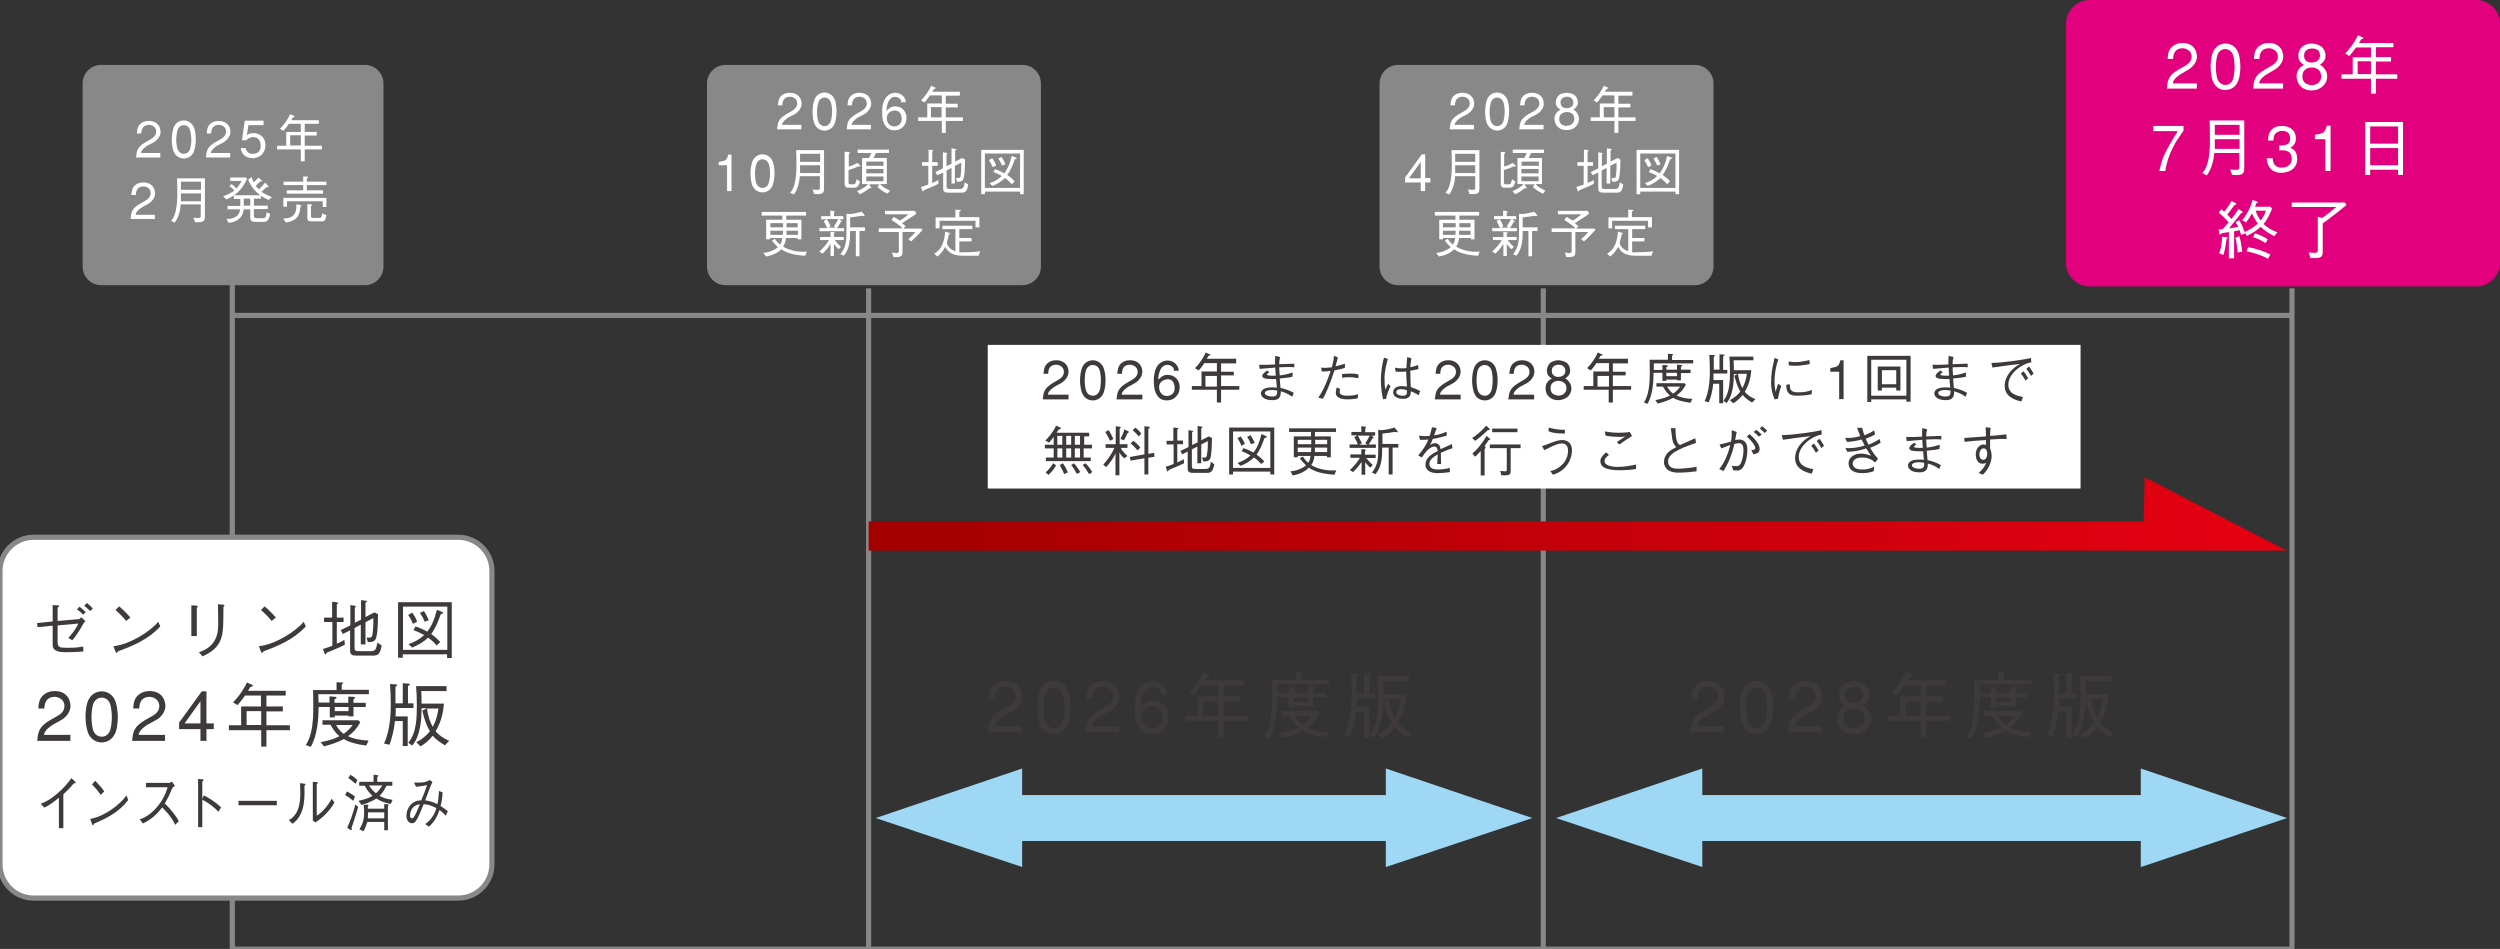 <?xml version="1.0" encoding="utf-8"?>
<!-- Generator: Adobe Illustrator 28.1.0, SVG Export Plug-In . SVG Version: 6.00 Build 0)  -->
<svg version="1.1" id="レイヤー_1" xmlns="http://www.w3.org/2000/svg" xmlns:xlink="http://www.w3.org/1999/xlink" x="0px"
	 y="0px" viewBox="0 0 959 364" style="enable-background:new 0 0 959 364;" xml:space="preserve">
<rect x="0" y="0" width="959" height="364" fill="#333333" stroke="none"/>
<style type="text/css">
	.st0{fill:#040000;stroke:#888888;stroke-width:1.977;stroke-miterlimit:10;}
	.st1{fill:#888888;}
	.st2{fill:#E3007F;}
	.st3{fill:url(#SVGID_1_);}
	.st4{fill:#FFFFFF;stroke:#888888;stroke-width:1.977;stroke-miterlimit:10;}
	.st5{fill:#FFFFFF;}
	.st6{fill:#3E3A39;}
	.st7{fill:#9ED8F5;}
	.st8{fill:none;stroke:#888888;stroke-width:1.977;stroke-miterlimit:10;}
</style>
<g>
	<line class="st0" x1="333.2" y1="110.6" x2="333.2" y2="364.1"/>
	<path class="st1" d="M399.3,102.3c0,3.9-3.2,7.1-7.1,7.1H278.3c-3.9,0-7.1-3.2-7.1-7.1V32c0-3.9,3.2-7.1,7.1-7.1h113.9
		c3.9,0,7.1,3.2,7.1,7.1V102.3z"/>
	<path class="st1" d="M657.3,102.3c0,3.9-3.2,7.1-7.1,7.1H536.3c-3.9,0-7.1-3.2-7.1-7.1V32c0-3.9,3.2-7.1,7.1-7.1h113.9
		c3.9,0,7.1,3.2,7.1,7.1V102.3z"/>
	<path class="st2" d="M959,100.7c0,5.1-4.1,9.2-9.2,9.2H801.7c-5.1,0-9.2-4.1-9.2-9.2V9.2c0-5.1,4.1-9.2,9.2-9.2h148.1
		c5.1,0,9.2,4.1,9.2,9.2V100.7z"/>
	<line class="st0" x1="592" y1="110.6" x2="592" y2="364.1"/>
	<linearGradient id="SVGID_1_" gradientUnits="userSpaceOnUse" x1="333.176" y1="197.133" x2="877.145" y2="197.133">
		<stop  offset="0" style="stop-color:#A30000"/>
		<stop  offset="1" style="stop-color:#E50012"/>
	</linearGradient>
	<polygon class="st3" points="822.3,200 333.2,200 333.2,211.2 877.1,211.2 822.7,183.1 	"/>
	<line class="st4" x1="89.4" y1="121" x2="879.1" y2="121"/>
	<g>
		<g>
			<path class="st5" d="M836.6,28.4c-0.4,0.2-3.1,1.9-3.1,3.6h9.2V34h-11.5c0.3-3,0.4-5,4.5-7.3l2.6-1.5c1-0.6,2.3-1.6,2.4-3.2
				c0.2-2.4-2-3.5-3.5-3.5c-2.7,0.1-3.5,1.8-3.6,4.1h-2.1c0.1-1.2,0.1-3.5,2-4.9c1.7-1.3,3.3-1.2,4.1-1.2c2.9,0.1,4.7,1.9,5,4.1
				c0.8,2.8-1.6,5.3-3.3,6.2L836.6,28.4z"/>
			<path class="st5" d="M849.3,32c-1-1.6-1.3-4.5-1.3-6.4c0-2,0.3-4.8,1.3-6.4c1-1.7,2.7-2.5,4.4-2.5c1.7,0,3.4,0.8,4.4,2.5
				c1,1.6,1.3,4.5,1.3,6.4c0,2-0.3,4.8-1.3,6.4c-1,1.7-2.7,2.5-4.4,2.5C852,34.6,850.3,33.8,849.3,32z M856.4,30.8
				c0.4-0.7,0.8-3,0.8-5.1s-0.4-4.4-0.8-5.1c-0.7-1.2-1.8-1.8-2.8-1.8s-2.1,0.5-2.8,1.8c-0.4,0.7-0.8,3-0.8,5.1s0.4,4.4,0.8,5.1
				c0.7,1.2,1.8,1.8,2.8,1.8S855.8,32.1,856.4,30.8z"/>
			<path class="st5" d="M869.7,28.4c-0.4,0.2-3.1,1.9-3.1,3.6h9.2V34h-11.5c0.3-3,0.4-5,4.5-7.3l2.6-1.5c1-0.6,2.3-1.6,2.4-3.2
				c0.2-2.4-2-3.5-3.5-3.5c-2.7,0.1-3.5,1.8-3.6,4.1h-2.1c0.1-1.2,0.1-3.5,2-4.9c1.7-1.3,3.3-1.2,4.1-1.2c2.9,0.1,4.7,1.9,5,4.1
				c0.8,2.8-1.6,5.3-3.3,6.2L869.7,28.4z"/>
			<path class="st5" d="M886.6,16.7c1.2,0,2.6,0.3,3.8,1.1c1.9,1.4,2.1,4.5,1,5.7c-0.3,0.4-0.9,1-1.5,1.4c0.7,0.2,1.3,0.8,1.8,1.5
				c0.7,0.7,1.1,2,1,3.3c-0.1,1.3-0.7,2.7-2.2,3.8c-1,0.8-2.5,1.2-3.9,1.2c-1.5,0-2.9-0.5-4-1.5c-1-1-1.5-2.2-1.6-3.5
				c-0.1-1.2,0.2-2.4,0.8-3.1c0.3-0.6,1-1.1,2-1.7c-0.9-0.6-1.5-1.1-1.8-1.8c-0.7-1.5-0.5-4,1.4-5.4
				C884.3,17.1,885.4,16.7,886.6,16.7z M886.6,25.9c-1.1,0-2.2,0.5-2.8,1.3c-0.4,0.5-0.6,1.4-0.6,2.2c0,0.8,0.3,1.7,0.8,2.2
				c0.4,0.5,1.4,0.9,2.5,1.1c1.2-0.1,1.7-0.2,2.4-0.6c1.1-0.7,1.5-1.7,1.5-2.7c0-1-0.3-1.8-0.7-2.3
				C888.9,26.2,887.8,25.8,886.6,25.9z M886.9,18.6c-0.8,0-1.6,0.2-2.2,0.7c-1,0.9-1,2.3-0.7,3.1c0.4,1.1,1.5,1.6,2.6,1.6
				c1.1,0,2.2-0.3,2.8-1.1c1-1.3,0.5-3.1-0.4-3.8C888.4,18.8,887.7,18.6,886.9,18.6z"/>
			<path class="st5" d="M918.1,16.4v1.7h-6.7v3.8h5.8v1.7h-5.8v4.9h8.2v1.7h-8.2v5.7h-1.9v-5.7h-11.3v-1.7h4.3v-6.5h7v-3.8h-5.7
				c-0.9,1.2-1.8,2.4-2.6,3.3l-1.6-1c2-1.9,4.1-5.1,4.9-7c1,0.4,1.4,0.7,1.7,0.8c0.3,0.1,0.5,0.3,0.3,0.5c-0.2,0.3-0.6,0-0.9,0.5
				c-0.1,0.2-0.3,0.5-0.7,1.2H918.1z M909.5,28.4v-4.9h-5.1v4.9H909.5z"/>
			<path class="st5" d="M826,48.3h11.6v1.8l-1.9,2.8c-0.9,1.2-1.6,2.5-2.2,3.8c-1.1,2-2.4,5.4-2.9,8.9h-2.3c1-4.1,1.4-5.5,3.2-8.7
				c1.2-2.3,2.6-4.4,3.9-6.6H826V48.3z"/>
			<path class="st5" d="M849.4,58.7c-0.3,3.1-1.1,6.2-2.9,8.6l-1.7-0.9c3.5-3.4,2.9-13.6,2.9-14.5c0-1.1,0-4.7-0.1-5.7h13.3v18
				c0,2.1-0.1,3.3-4.7,2.9l-0.7-2.1c2.9,0.2,3.5,0.4,3.5-0.9v-5.4H849.4z M859.1,57.1v-3.7h-9.5c0,1.1,0,2.6,0,3.7H859.1z
				 M859.1,47.9h-9.5v3.8h9.5V47.9z"/>
			<path class="st5" d="M871.8,60.6c0.1,0.7,0,3.5,3.1,3.7c3.1,0.1,4.4-1.7,4.2-3.7c-0.2-2.6-2-3.1-4.8-2.9v-1.9
				c2.7,0,4.3-0.3,4.2-2.9c-0.2-2.5-1.9-2.7-3.4-2.7c-3.2,0.5-2.9,2.8-3,3.7l-2.1,0c0-3.5,1.8-5.6,5.3-5.6c2.9,0,5.4,1.5,5.4,4.9
				c0,2-1.2,2.9-2.1,3.5c2.1,0.9,2.5,2.2,2.6,4.2c0.1,1.9-1,4.1-3.4,4.9c-0.9,0.3-1.7,0.4-2.4,0.5c-0.7,0-1.2,0-1.6-0.1
				c-3.2-0.6-4.1-3.1-4.3-5.5H871.8z"/>
			<path class="st5" d="M892,65.7V53.4H888v-1.7c3.5-0.5,3.7-0.8,4.6-3.5h1.4v17.4H892z"/>
			<path class="st5" d="M919.9,67.1v-2h-10.7v2h-1.9V46.8h14.5v20.3H919.9z M919.9,48.5h-10.7v6.6h10.7V48.5z M919.9,56.8h-10.7v6.6
				h10.7V56.8z"/>
			<path class="st5" d="M856.7,99.1H855V89l-2.8,0.5c-0.4,0.1-0.3,0.5-0.6,0.5c-0.3,0-0.3-0.2-0.3-0.6l-0.2-1.4l1.5-0.1
				c0.5-0.5,1.4-1.5,2.3-2.6c-1-1.2-2.2-2.4-3.8-3.7l1-1.3l1.1,0.9c0.9-1,2.4-3.2,2.8-4.1l1.2,0.6c0.4,0.2,0.8,0.5,0.7,0.7
				c-0.1,0.1-0.7,0.1-0.8,0.3c-0.1,0.1-1.7,2.4-2.7,3.6l1.6,1.7c1.1-1.4,2.1-2.9,2.7-3.8l1.1,0.7c0.3,0.2,0.7,0.4,0.5,0.6
				c-0.1,0.2-0.5,0.1-0.6,0.3c-0.1,0.2-3.3,4-4.6,5.8c1.4-0.2,2.8-0.4,3.5-0.6c-0.3-0.6-0.6-1.2-1-1.8l1.4-0.7
				c0.7,1.2,1.6,2.9,2.2,5.1l-1.5,0.5l-0.6-1.8l-2.1,0.4V99.1z M851.3,97.2c0.7-1.9,1.1-4.6,1.1-6.4l1.6,0.2c0.2,0,0.5,0.1,0.5,0.3
				c0,0.2-0.4,0.2-0.4,0.4c-0.1,1.1-0.7,4.8-1.2,6.1L851.3,97.2z M859,90.6c0.6,1.6,1,4.9,1.1,5.9l-1.7,0.4
				c-0.1-1.2-0.5-4.5-0.9-5.7L859,90.6z M871.6,80c-0.9,2.1-1.8,4.2-3.3,5.9c1.4,1.4,3.2,2.5,5.3,3.2l-1.2,1.5
				c-2.2-1.2-3.8-2.1-5.2-3.6c-1.3,1.2-3,2.4-5.3,3.5L861,89c2.1-0.9,3.8-2,5.1-3.2c-0.7-1-1.4-2.2-2.3-3.9
				c-0.8,1.5-1.8,2.9-2.2,3.4l-1.5-0.8c2.3-2.7,3.6-6.1,4-7.8c0,0,1.2,0.4,1.4,0.5c0.2,0.1,0.7,0.3,0.6,0.5
				c-0.1,0.2-0.5,0.1-0.6,0.3c-0.1,0.4-0.3,0.9-0.5,1.3h5.9L871.6,80z M862.4,94.8c3.3,0.6,6.1,1.6,8.5,2.8l-0.9,1.7
				c-2.3-1.4-5.7-2.4-8.2-2.9L862.4,94.8z M865,89.5c2.1,0.6,3.9,1.6,4.9,2.3l-0.8,1.5c-1.1-0.8-3-1.8-4.8-2.3L865,89.5z
				 M865.3,80.8c0.3,1.3,1,2.6,1.9,3.8c0.9-1.2,1.7-2.5,2-3.8H865.3z"/>
			<path class="st5" d="M900.1,78.6c-1.5,1.4-7.1,5.7-9.1,7.1v11.1c0,1.8-1.1,2.2-2.7,2.2h-2l-0.7-2.2c1.3,0.1,1.5,0.2,2.4,0.2
				c0.8,0,1.1-0.4,1.1-0.9v-13c1,0.3,1.2,0.5,1.6,0.5c0.4,0,4.1-3.1,5.4-4.1v-0.1h-17v-1.7h20.4L900.1,78.6z"/>
		</g>
	</g>
	<g>
		<g>
			<path class="st5" d="M302.5,45c-0.3,0.2-2.5,1.6-2.5,2.9h7.4v1.7h-9.3c0.2-2.5,0.4-4,3.7-5.9l2.1-1.2c0.8-0.5,1.8-1.3,1.9-2.6
				c0.2-2-1.6-2.8-2.8-2.8c-2.2,0.1-2.8,1.4-2.9,3.3h-1.7c0.1-1,0.1-2.8,1.6-3.9c1.4-1,2.6-0.9,3.3-0.9c2.4,0.1,3.8,1.6,4.1,3.3
				c0.6,2.3-1.3,4.2-2.7,5L302.5,45z"/>
			<path class="st5" d="M312.7,48c-0.8-1.3-1-3.6-1-5.2c0-1.6,0.3-3.9,1-5.2c0.8-1.4,2.2-2.1,3.6-2.1s2.7,0.7,3.6,2.1
				c0.8,1.3,1,3.6,1,5.2c0,1.6-0.3,3.9-1,5.2c-0.8,1.4-2.2,2.1-3.6,2.1S313.5,49.4,312.7,48z M318.5,47c0.3-0.6,0.7-2.4,0.7-4.1
				s-0.3-3.6-0.7-4.1c-0.5-1-1.4-1.4-2.2-1.4s-1.7,0.4-2.2,1.4c-0.3,0.6-0.7,2.4-0.7,4.1s0.3,3.6,0.7,4.1c0.5,1,1.4,1.4,2.2,1.4
				S317.9,48,318.5,47z"/>
			<path class="st5" d="M329.2,45c-0.3,0.2-2.5,1.6-2.5,2.9h7.4v1.7h-9.3c0.2-2.5,0.4-4,3.7-5.9l2.1-1.2c0.8-0.5,1.8-1.3,1.9-2.6
				c0.2-2-1.6-2.8-2.8-2.8c-2.2,0.1-2.8,1.4-2.9,3.3h-1.7c0.1-1,0.1-2.8,1.6-3.9c1.4-1,2.6-0.9,3.3-0.9c2.4,0.1,3.8,1.6,4.1,3.3
				c0.6,2.3-1.3,4.2-2.7,5L329.2,45z"/>
			<path class="st5" d="M345.7,39.2c0.1-1-0.8-1.8-1.9-2c-1.1-0.2-2.3,0.3-3,1.8c-0.4,0.8-0.9,2.7-0.7,3.5c1-0.9,1.6-1.7,3.3-1.7
				c2.4,0,3.8,1.6,4.2,3.3c0.1,0.4,0.1,0.8,0.1,1.1c0,0.4,0,0.8-0.1,1.1c-0.1,0.7-0.4,1.4-0.8,1.9c-1,1.2-1.8,1.7-3.7,1.8
				c-1.4,0-2.7-0.6-3.4-1.7c-1.3-1.7-1.3-3.7-1.3-5.9c0-1.1,0.2-2.4,0.5-3.1c0.9-2.8,2.9-3.7,4.6-3.7c1.1,0,2,0.5,2.7,1
				c0.7,0.6,1.1,1.3,1.3,2.6H345.7z M345.9,45.6c0-0.7-0.2-1.5-0.6-2.2c-0.5-0.8-1.3-1-2.2-1c-0.9,0.1-1.7,0.4-2.2,1
				c-1,1-0.9,2.9-0.1,4c0.5,0.7,1.4,1.1,2.2,1.1c0.9,0,1.8-0.4,2.4-1.2C345.7,46.9,345.9,46.3,345.9,45.6z"/>
			<path class="st5" d="M368.2,35.3v1.4h-5.4v3.1h4.6v1.4h-4.6V45h6.6v1.4h-6.6V51h-1.5v-4.6h-9.1V45h3.5v-5.3h5.6v-3.1h-4.6
				c-0.7,1-1.4,2-2.1,2.7l-1.3-0.8c1.6-1.5,3.3-4.1,3.9-5.6c0.8,0.4,1.2,0.5,1.4,0.6c0.2,0.1,0.4,0.2,0.3,0.4
				c-0.2,0.3-0.5,0-0.7,0.4c-0.1,0.1-0.3,0.4-0.6,0.9H368.2z M361.2,45v-3.9h-4.1V45H361.2z"/>
			<path class="st5" d="M278.9,73.3v-9.9h-3.2v-1.3c2.8-0.4,3-0.6,3.7-2.8h1.2v14H278.9z"/>
			<path class="st5" d="M288.9,71.7c-0.8-1.3-1-3.6-1-5.2c0-1.6,0.3-3.9,1-5.2c0.8-1.4,2.2-2.1,3.6-2.1s2.7,0.7,3.6,2.1
				c0.8,1.3,1,3.6,1,5.2c0,1.6-0.3,3.9-1,5.2c-0.8,1.4-2.2,2.1-3.6,2.1S289.7,73.1,288.9,71.7z M294.7,70.7c0.3-0.6,0.7-2.4,0.7-4.1
				s-0.3-3.6-0.7-4.1c-0.5-1-1.4-1.4-2.2-1.4s-1.7,0.4-2.2,1.4c-0.3,0.6-0.7,2.4-0.7,4.1s0.3,3.6,0.7,4.1c0.5,1,1.4,1.4,2.2,1.4
				S294.2,71.7,294.7,70.7z"/>
			<path class="st5" d="M306.8,67.7c-0.2,2.5-0.8,5-2.3,6.9l-1.4-0.7c2.8-2.7,2.4-11,2.4-11.7c0-0.9,0-3.8-0.1-4.6h10.7v14.5
				c0,1.7-0.1,2.6-3.8,2.3l-0.6-1.7c2.4,0.2,2.8,0.3,2.8-0.7v-4.4H306.8z M314.6,66.4v-3h-7.7c0,0.9,0,2.1,0,3H314.6z M314.6,59
				h-7.7v3.1h7.7V59z"/>
			<path class="st5" d="M324.2,58.2l1,0.1c0.4,0,0.8,0,0.8,0.3s-0.4,0.3-0.4,0.6v4.7c1.4-0.4,2.3-0.9,3.3-1.4l0.8,0.7
				c0.2,0.2,0.5,0.5,0.3,0.6c-0.2,0.2-0.5-0.1-0.9,0.1c-0.4,0.2-2.4,1-3.6,1.3v4.5c0,0.6-0.1,1,0.7,1h1.1c0.9,0,1-0.6,1.3-1.9
				l1.3,0.8c-0.7,2.6-1.5,2.3-2.4,2.4h-2.2c-0.9,0-1.3-0.7-1.3-1.3V58.2z M337.7,70.7c1,1.1,2.2,1.7,3.7,2.4l-0.9,1.2
				c-1.7-0.7-3.2-1.9-3.9-2.6l0.8-1h-4l0.5,0.8c0.1,0.2,0.5,0.6,0.3,0.7c-0.2,0.2-0.5-0.2-0.7,0c-0.3,0.2-2.1,1.7-3.7,2.3l-1-1.2
				c1.5-0.6,3.1-1.4,4.2-2.7h-2.3v-10h2.6c0.4-0.7,0.7-1.2,0.9-1.9H329v-1.3h12v1.3h-5l-0.9,1.9h5.1v10H337.7z M338.9,62h-6.6v1.6
				h6.6V62z M332.3,64.8v1.7h6.6v-1.7H332.3z M332.3,67.7v1.8h6.6v-1.8H332.3z"/>
			<path class="st5" d="M356.2,63.6h-2.5v-1.4h2.5v-4.8c0,0,0.7,0.1,1.1,0.1c0.4,0.1,0.7,0.1,0.7,0.3c0,0.2-0.4,0.2-0.4,0.4v4h2.1
				v1.4h-2.1v6.6c1-0.4,1.9-0.8,2.3-1.2l0.1,1.5c-1.5,0.9-5.1,2.2-5.4,2.4c-0.3,0.2-0.3,0.4-0.5,0.5c-0.2,0.1-0.3-0.1-0.4-0.5
				c-0.2-0.4-0.4-1.2-0.4-1.2c0.5-0.1,1.6-0.5,2.8-0.9V63.6z M359.5,67.2l-0.7-1.2l2.9-1.4v-6.2c0,0,0.8,0.1,1,0.2
				c0.3,0,0.7,0.1,0.7,0.3c0,0.2-0.3,0.2-0.3,0.4v4.5l1.9-1v-5.9c0,0,0.8,0.1,1.3,0.2c0.4,0.1,0.6,0.1,0.6,0.3
				c0,0.2-0.5,0.2-0.5,0.5V62l2.7-1.4l1.1,0.6c0,2.7-0.2,5.6-0.4,6.5c-0.2,0.9-0.2,2.2-2.7,2l-0.4-1.4c1.1,0,1.7,0.2,1.8-1
				c0.2-1.2,0.3-2.9,0.2-4.9l-2.4,1.2v6.8H365v-6l-1.9,1v5.8c0,1,0.1,1.3,1.4,1.3h3.5c1.8,0,1.7-0.8,2.1-2.6l1.3,0.9
				c-0.4,2.5-1,3.1-2.6,3.1h-4.9c-1.3,0-2.1-0.2-2.1-1.6v-6.1L359.5,67.2z"/>
			<path class="st5" d="M376.4,57.5h16.3v17h-1.4v-1h-13.5v1h-1.4V57.5z M377.8,58.9v13.2h13.5V58.9H377.8z M380.6,60.7
				c0.6,0.8,1.3,1.9,1.5,2.8l-1.3,0.6c-0.2-0.6-1-2-1.4-2.7L380.6,60.7z M388.1,70.7c-0.7-0.9-1.6-1.7-2.6-2.4
				c-1.1,1.1-2.7,2.2-4.8,3l-1.1-1c1.9-0.7,3.4-1.5,4.7-2.8c-1-0.6-2.1-1.1-3.2-1.5l0.6-1.1c1.2,0.4,2.4,0.9,3.5,1.6
				c1.3-1.6,2.3-3.8,2.9-6.7l1.5,0.6c0.2,0.1,0.5,0.2,0.4,0.4c-0.2,0.4-0.6,0-0.8,0.5c-0.8,2.3-1.6,4.2-2.8,5.8
				c1.1,0.8,2.1,1.6,2.8,2.5L388.1,70.7z M384.2,60.2c0.5,0.7,1.1,1.9,1.5,2.8l-1.3,0.5c-0.4-0.9-0.8-1.7-1.4-2.7L384.2,60.2z"/>
			<path class="st5" d="M292.8,97c2.2-0.1,4.6-1.2,5.6-2.2c-0.8-0.7-1.5-1.5-2.3-2.5l1.2-0.7c0.4,0.8,1,1.5,1.9,2.2
				c0.7-0.7,0.8-1.8,0.8-2.5h-4.7v0.5h-1.4v-7.5h6.2c0-0.8,0-1.4,0-1.6h-7.9v-1.4h17v1.4h-7.6v1.6h5.8v7.5h-1.4v-0.5h-4.5
				c-0.1,0.9-0.3,2.1-1.1,3.3c2.2,1.3,5.2,2.2,9.1,1.9l-0.6,1.6c-4.2-0.2-7.1-1-9.2-2.5c-1.1,1.2-2.9,2.2-5.8,2.8L292.8,97z
				 M295.5,85.6v1.6h4.9v-1.6H295.5z M295.5,88.5v1.6h4.8c0-0.5,0.1-1,0.1-1.6H295.5z M301.7,88.5c0,0.6,0,1.1,0,1.6h4.4v-1.6H301.7
				z M301.7,85.6v1.6h4.3v-1.6H301.7z"/>
			<path class="st5" d="M320.2,92.1c0.6,0.8,1.7,2,2.4,2.6l-0.9,0.9c-0.5-0.4-1.3-1.3-1.8-2h0v4.6h-1.3v-4.5h-0.1
				c-0.6,1-1.9,2.7-3,3.6l-1.2-0.8c1-0.8,3.1-3.2,3.7-4.4h-3.4v-1.2h4V89c0.5,0,1.1,0.1,1.3,0.1c0.3,0,0.3,0.1,0.3,0.2
				c0,0.2-0.3,0.2-0.3,0.5v1.1h3.8v1.2H320.2z M322,84.1L322,84.1c0.3,0.2,0.5,0.4,0.6,0.5c0.2,0.1,0.4,0.3,0.3,0.5
				c-0.1,0.2-0.4,0-0.5,0.3c-0.3,0.6-0.7,1.3-1.3,2.1h2.7v1.2h-9.5v-1.2h3c-0.3-0.7-0.9-2-1.3-2.7l1-0.6v-0.1h-2v-1.2h3.5v-2.1
				c0.7,0.1,1.2,0.1,1.4,0.2c0.2,0,0.3,0.1,0.3,0.3c0,0.2-0.3,0.1-0.3,0.4v1.2h3.6v1.2H322z M320.7,87.4L320.7,87.4l-0.8-0.6
				c0.5-0.7,1.2-1.8,1.6-2.8h-4.3c0.4,0.7,1.2,2.2,1.4,2.8l-0.9,0.5v0H320.7z M326.1,88.4c0,3.1,0,6.8-2.4,9.7l-1.3-0.6
				c2.1-2.7,2.3-4.8,2.3-8.7V82c0.6,0.1,1,0.1,1.3,0.1c0.5,0,3.1-0.4,4.5-0.9c0.7,0.7,0.9,0.9,1,1.2c0.2,0.2,0.3,0.4,0.1,0.5
				c-0.2,0.1-0.8-0.2-1.2-0.1c-0.9,0.2-2.8,0.4-4.3,0.6v3.8h5.7v1.4h-2.1v9.7h-1.4v-9.7H326.1z"/>
			<path class="st5" d="M351.5,82c-0.6,0.5-4.8,3.2-5.5,3.6c0.6,0.4,1,0.9,1.4,1.2l-0.9,0.9h7l0.4,0.5c-0.6,0.7-3.7,3.9-4.4,4.4
				l-1.1-0.9c0.8-0.6,2-1.7,2.7-2.7h-4.9v7.7c0,1.3-0.5,1.9-2.1,1.9h-1.4l-0.5-1.8c0.4,0.1,1.3,0.3,1.7,0.3c0.4,0,0.9-0.2,0.9-0.8
				V89h-7.7v-1.4h9.1c-0.5-0.8-3.5-2.8-4.2-3.2l0.8-1.2c0.6,0.3,1.6,0.9,2.4,1.4c0.6-0.2,2.8-1.9,3.3-2.4h-9v-1.3h11.5L351.5,82z"/>
			<path class="st5" d="M366.6,87.9h-5.1v-1.3H373v1.3h-5v3.4h4.7v1.3h-4.7v4.2c0.2,0,0.5,0,0.7,0c2.3,0,5.3-0.1,7.3-0.4l-0.6,1.7
				h-6c-4.5,0-5.8-1.7-6.8-3.4c-0.7,1.3-1.6,2.7-3.1,3.7l-1.1-1.1c1.8-1.2,3.6-2.5,4.2-8.5l1.1,0.4c0.4,0.1,0.7,0.2,0.7,0.5
				c0,0.3-0.4,0-0.5,0.5c-0.1,0.4-0.2,1.3-0.7,3c0.4,1.7,1.8,2.7,3.3,3.2V87.9z M366.6,80.4l1.2,0.1c0.5,0,0.8,0,0.8,0.2
				c0,0.3-0.6,0.3-0.6,0.5v2.1h7.7v3.9h-1.5v-2.5h-13.8v2.9h-1.5v-4.2h7.6V80.4z"/>
		</g>
	</g>
	<g>
		<g>
			<path class="st6" d="M385,274.6c-0.4,0.2-3.5,2.2-3.5,4h10.4v2.3h-13c0.3-3.4,0.5-5.6,5.1-8.3l2.9-1.7c1.1-0.6,2.6-1.8,2.7-3.6
				c0.2-2.7-2.3-4-3.9-3.9c-3,0.1-3.9,2-4,4.7h-2.4c0.1-1.4,0.1-3.9,2.2-5.5c1.9-1.5,3.7-1.3,4.7-1.3c3.3,0.1,5.3,2.2,5.7,4.7
				c0.9,3.2-1.8,6-3.7,6.9L385,274.6z"/>
			<path class="st6" d="M399.3,278.7c-1.1-1.8-1.4-5-1.4-7.3c0-2.2,0.4-5.4,1.4-7.3c1.1-2,3.1-2.9,5-2.9c1.9,0,3.8,0.9,5,2.9
				c1.1,1.8,1.4,5,1.4,7.3c0,2.2-0.4,5.4-1.4,7.3c-1.1,2-3.1,2.9-5,2.9C402.4,281.6,400.4,280.7,399.3,278.7z M407.4,277.3
				c0.5-0.8,0.9-3.4,0.9-5.8s-0.4-5-0.9-5.8c-0.7-1.4-2-2-3.1-2c-1.1,0-2.4,0.6-3.1,2c-0.5,0.8-0.9,3.4-0.9,5.8s0.4,5,0.9,5.8
				c0.7,1.4,2,2,3.1,2C405.4,279.3,406.7,278.7,407.4,277.3z"/>
			<path class="st6" d="M422.4,274.6c-0.4,0.2-3.5,2.2-3.5,4h10.4v2.3h-13c0.3-3.4,0.5-5.6,5.1-8.3l2.9-1.7c1.1-0.6,2.6-1.8,2.7-3.6
				c0.2-2.7-2.3-4-3.9-3.9c-3,0.1-3.9,2-4,4.7h-2.4c0.1-1.4,0.1-3.9,2.2-5.5c1.9-1.5,3.7-1.3,4.7-1.3c3.3,0.1,5.3,2.2,5.7,4.7
				c0.9,3.2-1.8,6-3.7,6.9L422.4,274.6z"/>
			<path class="st6" d="M445.5,266.4c0.1-1.4-1.2-2.6-2.7-2.8c-1.5-0.2-3.3,0.4-4.3,2.5c-0.5,1.2-1.3,3.8-0.9,4.9
				c1.5-1.3,2.2-2.3,4.6-2.3c3.3,0,5.4,2.2,5.9,4.7c0.1,0.5,0.2,1.1,0.2,1.6c0,0.5-0.1,1.1-0.2,1.5c-0.2,1-0.6,1.9-1.2,2.6
				c-1.4,1.6-2.5,2.4-5.1,2.5c-1.9,0-3.8-0.9-4.7-2.4c-1.8-2.3-1.9-5.1-1.8-8.3c0-1.6,0.3-3.3,0.6-4.4c1.2-4,4.1-5.2,6.4-5.2
				c1.5,0,2.8,0.6,3.7,1.5c1,0.9,1.6,1.8,1.8,3.7H445.5z M445.9,275.3c0-1-0.2-2.1-0.9-3.1c-0.7-1.1-1.9-1.4-3.1-1.4s-2.4,0.6-3,1.4
				c-1.5,1.5-1.2,4-0.1,5.6c0.7,1,1.9,1.6,3.1,1.6c1.2,0,2.5-0.5,3.3-1.7C445.6,277.1,445.9,276.3,445.9,275.3z"/>
			<path class="st6" d="M477,261v1.9h-7.6v4.3h6.5v1.9h-6.5v5.5h9.3v1.9h-9.3v6.4h-2.1v-6.4h-12.7v-1.9h4.9v-7.4h7.9v-4.3h-6.4
				c-1,1.4-2,2.7-3,3.8l-1.8-1.1c2.3-2.1,4.6-5.8,5.5-7.9c1.1,0.5,1.6,0.7,2,0.9c0.3,0.2,0.5,0.3,0.4,0.6c-0.2,0.4-0.7,0-1,0.6
				c-0.1,0.2-0.4,0.6-0.8,1.3H477z M467.3,274.6v-5.5h-5.8v5.5H467.3z"/>
			<path class="st6" d="M490,267.5c0,4.7-0.4,11.1-3.1,15.7l-1.9-0.7c3.7-5.7,2.9-14.8,2.9-21.7h9.2v-3l2,0.1c0.4,0,0.6,0,0.6,0.4
				c0,0.3-0.5,0.2-0.5,0.5v2h10.7v1.7h-20c0,0.7,0.1,1.9,0.1,3.3h4.4v-2.5l2.1,0.2c0.5,0,0.7,0.2,0.7,0.4c0,0.4-0.8,0.4-0.8,0.7v1.2
				h5.5v-2.5l1.9,0.1c0.4,0,0.7,0.1,0.7,0.4c0,0.3-0.7,0.4-0.7,0.6v1.4h4.8v1.7h-4.8v3.7h-2v-0.4h-5.5v0.7h-2v-4.1H490z
				 M490.8,281.4c3-0.6,5.3-1.2,7.4-2.4c-1.5-1.2-2.5-2.7-3.5-4.5h-3.2v-1.7h14.2l0.7,0.8c-1.6,2.6-2.8,4-4.8,5.5
				c2.1,1.1,4.6,1.6,8.1,1.7l-1,2c-4-0.5-6.8-1.3-8.9-2.6c-2.2,1.3-4.8,2.1-7.9,2.9L490.8,281.4z M501.8,269.2v-1.7h-5.5v1.7H501.8z
				 M496.8,274.6c0.8,1.4,1.8,2.6,3,3.5c1.2-0.8,2.5-2,3.6-3.5H496.8z"/>
			<path class="st6" d="M523.3,258.2l1.6,0.1c0.4,0,1.1,0,1.1,0.3c0,0.5-0.7,0.4-0.7,0.8v6.7h2.2v1.8h-7v1.6c0,0.6,0,1.1-0.1,1.7
				h4.9V283h-2V273h-3.1c-0.4,3.9-1.2,6.8-2.2,9.4l-2.2-0.6c2.7-5.5,2.7-13.2,2.7-15.8c0-2.7-0.1-5.3-0.3-7.6l1.9,0.1
				c0.4,0,1,0,1,0.3c0,0.4-0.7,0.4-0.7,0.9v6.4h2.9V258.2z M525.4,281.7c3.3-3.9,3.3-10.3,3.3-15c0-3-0.1-4.8-0.3-7.3h12.1v1.9h-9.9
				c0.1,1.5,0.1,3.4,0.1,5h8.8c-0.4,5-1.8,8.4-3.3,11c1.2,1.5,3.1,2.8,5.4,3.8l-1.7,1.7c-1.5-1-3.3-2-4.8-3.8
				c-1.6,2-3.3,3.3-4.8,4.2l-1.7-1.6c2.4-1.3,4.1-2.8,5.3-4.3c-1.1-1.9-2.2-4.4-3-8.1l1.6-0.8v-0.1h-1.9v0.7c0,2.4-0.2,10.2-3.7,14
				L525.4,281.7z M532.8,268.1c0.2,1.6,0.7,4.5,2.3,7.2c1.5-2.7,1.9-5.5,2.3-7.2H532.8z"/>
		</g>
	</g>
	<g>
		<g>
			<path class="st6" d="M654.5,274.6c-0.4,0.2-3.5,2.2-3.5,4h10.4v2.3h-13c0.3-3.4,0.5-5.6,5.1-8.3l2.9-1.7c1.1-0.6,2.6-1.8,2.7-3.6
				c0.2-2.7-2.3-4-3.9-3.9c-3,0.1-3.9,2-4,4.7h-2.4c0.1-1.4,0.1-3.9,2.2-5.5c1.9-1.5,3.7-1.3,4.7-1.3c3.3,0.1,5.3,2.2,5.7,4.7
				c0.9,3.2-1.8,6-3.7,6.9L654.5,274.6z"/>
			<path class="st6" d="M668.8,278.7c-1.1-1.8-1.4-5-1.4-7.3c0-2.2,0.4-5.4,1.4-7.3c1.1-2,3.1-2.9,5-2.9c1.9,0,3.8,0.9,5,2.9
				c1.1,1.8,1.4,5,1.4,7.3c0,2.2-0.4,5.4-1.4,7.3c-1.1,2-3.1,2.9-5,2.9C671.8,281.6,669.9,280.7,668.8,278.7z M676.9,277.3
				c0.5-0.8,0.9-3.4,0.9-5.8s-0.4-5-0.9-5.8c-0.7-1.4-2-2-3.1-2c-1.1,0-2.4,0.6-3.1,2c-0.5,0.8-0.9,3.4-0.9,5.8s0.4,5,0.9,5.8
				c0.7,1.4,2,2,3.1,2C674.9,279.3,676.1,278.7,676.9,277.3z"/>
			<path class="st6" d="M691.9,274.6c-0.4,0.2-3.5,2.2-3.5,4h10.4v2.3h-13c0.3-3.4,0.5-5.6,5.1-8.3l2.9-1.7c1.1-0.6,2.6-1.8,2.7-3.6
				c0.2-2.7-2.3-4-3.9-3.9c-3,0.1-3.9,2-4,4.7h-2.4c0.1-1.4,0.1-3.9,2.2-5.5c1.9-1.5,3.7-1.3,4.7-1.3c3.3,0.1,5.3,2.2,5.7,4.7
				c0.9,3.2-1.8,6-3.7,6.9L691.9,274.6z"/>
			<path class="st6" d="M710.9,261.3c1.4,0,2.9,0.3,4.3,1.2c2.2,1.5,2.3,5.1,1.1,6.5c-0.4,0.5-1.1,1.2-1.7,1.6
				c0.8,0.2,1.5,0.9,2,1.7c0.7,0.8,1.2,2.2,1.2,3.7c-0.1,1.5-0.8,3.1-2.4,4.3c-1.1,0.9-2.8,1.3-4.4,1.3c-1.7-0.1-3.3-0.6-4.5-1.7
				c-1.1-1.1-1.7-2.5-1.8-3.9c-0.1-1.4,0.3-2.7,0.9-3.5c0.4-0.7,1.1-1.3,2.2-1.9c-1-0.7-1.7-1.2-2-2c-0.8-1.7-0.6-4.5,1.6-6.1
				C708.3,261.8,709.6,261.3,710.9,261.3z M711,271.7c-1.2,0.1-2.5,0.6-3.2,1.5c-0.5,0.6-0.7,1.5-0.7,2.5c0.1,0.9,0.4,1.9,0.9,2.4
				c0.5,0.5,1.6,1,2.8,1.2c1.3-0.1,1.9-0.3,2.7-0.7c1.2-0.8,1.7-2,1.7-3c0-1.1-0.4-2-0.8-2.5C713.6,272.1,712.2,271.7,711,271.7z
				 M711.2,263.5c-0.9,0-1.9,0.2-2.5,0.8c-1.1,1-1.1,2.5-0.7,3.5c0.5,1.2,1.7,1.8,2.9,1.9c1.2,0.1,2.5-0.4,3.1-1.2
				c1.1-1.5,0.6-3.5-0.5-4.3C713,263.7,712.1,263.5,711.2,263.5z"/>
			<path class="st6" d="M746.5,261v1.9h-7.6v4.3h6.5v1.9h-6.5v5.5h9.3v1.9h-9.3v6.4h-2.1v-6.4H724v-1.9h4.9v-7.4h7.9v-4.3h-6.4
				c-1,1.4-2,2.7-3,3.8l-1.8-1.1c2.3-2.1,4.7-5.8,5.5-7.9c1.1,0.5,1.6,0.7,2,0.9c0.3,0.2,0.5,0.3,0.4,0.6c-0.2,0.4-0.7,0-1,0.6
				c-0.1,0.2-0.4,0.6-0.8,1.3H746.5z M736.7,274.6v-5.5H731v5.5H736.7z"/>
			<path class="st6" d="M759.4,267.5c0,4.7-0.4,11.1-3.1,15.7l-1.9-0.7c3.7-5.7,2.9-14.8,2.9-21.7h9.2v-3l2,0.1c0.4,0,0.6,0,0.6,0.4
				c0,0.3-0.5,0.2-0.5,0.5v2h10.7v1.7h-20c0,0.7,0.1,1.9,0.1,3.3h4.4v-2.5l2.1,0.2c0.5,0,0.7,0.2,0.7,0.4c0,0.4-0.8,0.4-0.8,0.7v1.2
				h5.5v-2.5l1.9,0.1c0.4,0,0.7,0.1,0.7,0.4c0,0.3-0.7,0.4-0.7,0.6v1.4h4.8v1.7h-4.8v3.7h-2v-0.4h-5.5v0.7h-2v-4.1H759.4z
				 M760.3,281.4c3-0.6,5.3-1.2,7.4-2.4c-1.5-1.2-2.5-2.7-3.5-4.5h-3.2v-1.7h14.2l0.7,0.8c-1.6,2.6-2.8,4-4.8,5.5
				c2.1,1.1,4.6,1.6,8.1,1.7l-1,2c-4-0.5-6.8-1.3-8.9-2.6c-2.2,1.3-4.8,2.1-7.9,2.9L760.3,281.4z M771.2,269.2v-1.7h-5.5v1.7H771.2z
				 M766.3,274.6c0.8,1.4,1.8,2.6,3,3.5c1.2-0.8,2.5-2,3.6-3.5H766.3z"/>
			<path class="st6" d="M792.7,258.2l1.6,0.1c0.4,0,1.1,0,1.1,0.3c0,0.5-0.7,0.4-0.7,0.8v6.7h2.2v1.8h-7v1.6c0,0.6,0,1.1-0.1,1.7
				h4.9V283h-2V273h-3.1c-0.4,3.9-1.2,6.8-2.2,9.4l-2.2-0.6c2.7-5.5,2.7-13.2,2.7-15.8c0-2.7-0.1-5.3-0.3-7.6l1.9,0.1
				c0.4,0,1,0,1,0.3c0,0.4-0.7,0.4-0.7,0.9v6.4h2.9V258.2z M794.8,281.7c3.3-3.9,3.3-10.3,3.3-15c0-3-0.1-4.8-0.3-7.3H810v1.9H800
				c0.1,1.5,0.1,3.4,0.1,5h8.8c-0.4,5-1.8,8.4-3.3,11c1.2,1.5,3.1,2.8,5.4,3.8l-1.7,1.7c-1.5-1-3.3-2-4.8-3.8
				c-1.6,2-3.3,3.3-4.8,4.2l-1.7-1.6c2.4-1.3,4.1-2.8,5.3-4.3c-1.1-1.9-2.2-4.4-3-8.1l1.6-0.8v-0.1h-1.9v0.7c0,2.4-0.2,10.2-3.7,14
				L794.8,281.7z M802.2,268.1c0.2,1.6,0.7,4.5,2.3,7.2c1.5-2.7,1.9-5.5,2.3-7.2H802.2z"/>
		</g>
	</g>
	<g>
		<path class="st1" d="M147.1,102.3c0,3.9-3.2,7.1-7.1,7.1H38.8c-3.9,0-7.1-3.2-7.1-7.1V32c0-3.9,3.2-7.1,7.1-7.1H140
			c3.9,0,7.1,3.2,7.1,7.1V102.3z"/>
		<g>
			<g>
				<path class="st5" d="M56.6,55.8c-0.3,0.2-2.5,1.6-2.5,2.9h7.4v1.7h-9.3c0.2-2.5,0.4-4,3.7-5.9l2.1-1.2c0.8-0.5,1.8-1.3,1.9-2.6
					c0.2-2-1.6-2.8-2.8-2.8c-2.2,0.1-2.8,1.4-2.9,3.3h-1.7c0.1-1,0.1-2.8,1.6-3.9c1.4-1,2.6-0.9,3.3-0.9c2.4,0.1,3.8,1.6,4.1,3.3
					c0.6,2.3-1.3,4.2-2.7,5L56.6,55.8z"/>
				<path class="st5" d="M66.9,58.7c-0.8-1.3-1-3.6-1-5.2c0-1.6,0.3-3.9,1-5.2c0.8-1.4,2.2-2.1,3.6-2.1s2.7,0.7,3.6,2.1
					c0.8,1.3,1,3.6,1,5.2c0,1.6-0.3,3.9-1,5.2c-0.8,1.4-2.2,2.1-3.6,2.1S67.7,60.1,66.9,58.7z M72.7,57.7c0.3-0.6,0.7-2.4,0.7-4.1
					S73,50,72.7,49.4c-0.5-1-1.4-1.4-2.2-1.4s-1.7,0.4-2.2,1.4c-0.3,0.6-0.7,2.4-0.7,4.1s0.3,3.6,0.7,4.1c0.5,1,1.4,1.4,2.2,1.4
					S72.1,58.7,72.7,57.7z"/>
				<path class="st5" d="M83.4,55.8c-0.3,0.2-2.5,1.6-2.5,2.9h7.4v1.7H79c0.2-2.5,0.4-4,3.7-5.9l2.1-1.2c0.8-0.5,1.8-1.3,1.9-2.6
					c0.2-2-1.6-2.8-2.8-2.8c-2.2,0.1-2.8,1.4-2.9,3.3h-1.7c0.1-1,0.1-2.8,1.6-3.9c1.4-1,2.6-0.9,3.3-0.9c2.4,0.1,3.8,1.6,4.1,3.3
					c0.6,2.3-1.3,4.2-2.7,5L83.4,55.8z"/>
				<path class="st5" d="M92.8,53.9l1.1-7.6h7.2V48h-5.8l-0.6,3.9c0.8-0.8,1.7-0.8,2.5-0.8c0.3,0,1-0.1,1.8,0.3
					c1.6,0.6,2.9,2,2.8,4.5c-0.1,2.2-1.1,3.5-2.5,4.2c-0.6,0.3-1.3,0.5-2,0.6c-0.7,0-1.4-0.1-1.9-0.2c-2.9-0.9-2.9-3.3-3-3.7h1.8
					c0.2,0.5,0.6,2.5,3.1,2.2c1.5-0.1,2.5-1,2.7-2.6c0.2-2.7-1.3-3.8-2.9-3.8c-1.2,0-1.9,0.5-2.6,1.2H92.8z"/>
				<path class="st5" d="M122.3,46.1v1.4h-5.4v3.1h4.6v1.4h-4.6v3.9h6.6v1.4h-6.6v4.6h-1.5v-4.6h-9.1v-1.4h3.5v-5.3h5.6v-3.1h-4.6
					c-0.7,1-1.4,2-2.1,2.7l-1.3-0.8c1.6-1.5,3.3-4.1,3.9-5.6c0.8,0.4,1.2,0.5,1.4,0.6c0.2,0.1,0.4,0.2,0.3,0.4
					c-0.2,0.3-0.5,0-0.7,0.4c-0.1,0.1-0.3,0.4-0.6,0.9H122.3z M115.4,55.8v-3.9h-4.1v3.9H115.4z"/>
				<path class="st5" d="M54.5,79.5c-0.3,0.2-2.5,1.6-2.5,2.9h7.4V84h-9.3c0.2-2.5,0.4-4,3.7-5.9l2.1-1.2c0.8-0.5,1.8-1.3,1.9-2.6
					c0.2-2-1.6-2.8-2.8-2.8c-2.2,0.1-2.8,1.4-2.9,3.3h-1.7c0.1-1,0.1-2.8,1.6-3.9c1.4-1,2.6-0.9,3.3-0.9c2.4,0.1,3.8,1.6,4.1,3.3
					c0.6,2.3-1.3,4.2-2.7,5L54.5,79.5z"/>
				<path class="st5" d="M69.3,78.5c-0.2,2.5-0.8,5-2.3,6.9l-1.4-0.7c2.8-2.7,2.4-11,2.4-11.7c0-0.9,0-3.8-0.1-4.6h10.7v14.5
					c0,1.7-0.1,2.6-3.8,2.3l-0.6-1.7c2.4,0.2,2.8,0.3,2.8-0.7v-4.4H69.3z M77.1,77.2v-3h-7.7c0,0.9,0,2.1,0,3H77.1z M77.1,69.7h-7.7
					v3.1h7.7V69.7z"/>
				<path class="st5" d="M88.8,70.6c0.6,0.4,1.2,0.9,1.9,1.7c1-1.1,1.6-2.2,2-2.9h-4.4v-1.3h6l0.5,0.5c-1.5,3.2-3.3,5.1-5,6.3v0
					h10.3v1.3h-2.7v2.7h5.3v1.3h-5.3v2.5c0,0.7,0.2,1,1.1,1h2.5c0.5,0,1.1-0.1,1.3-2.3l1.3,0.6c-0.3,2.2-1.1,3.1-2.2,3.1h-3.7
					c-1.4,0-1.7-0.9-1.7-1.6v-3.2h-2.5c-0.2,1.8-1.2,4.7-5.8,5.2L86.9,84c3.9,0,5-1.9,5.2-3.7h-4.8v-1.3h4.9v-2.7h-2.5V75
					c-0.8,0.5-2,1.2-2.9,1.5l-1.2-1.2c1.8-0.6,3.3-1.5,4.3-2.2c-0.5-0.6-1.3-1.3-1.9-1.7L88.8,70.6z M96,76.2h-2.5v2.7H96V76.2z
					 M96.5,67.9c0.2,0.7,0.5,1.4,0.8,2c0.5-0.4,1.3-1.1,1.8-1.8l0.9,0.7c0.2,0.2,0.6,0.6,0.4,0.8c-0.2,0.2-0.5-0.2-0.7,0.1
					c-0.3,0.3-1,1-1.6,1.6c0.4,0.5,0.8,0.9,1.2,1.3c0.8-0.7,1.7-1.6,2.4-2.6l0.7,0.8c0.3,0.3,0.7,0.7,0.6,0.9
					c-0.2,0.2-0.6,0-0.9,0.2l-1.8,1.7c1.3,0.9,3,1.6,4,2l-1.2,1.1c-5.4-2.2-7.2-6.1-7.9-7.7L96.5,67.9z"/>
				<path class="st5" d="M108.6,83.8c5.3,0.2,5.1-3.8,5.1-5.4c0.7,0.1,0.9,0.2,1.2,0.2c0.2,0,0.7,0.1,0.7,0.3c0,0.2-0.4,0.4-0.4,0.7
					c-0.4,4.8-3,5.2-5.5,5.8L108.6,83.8z M125.2,79.4h-1.4v-2.2h-13.7v2.1h-1.4v-3.4h16.5V79.4z M117.7,73h6.2v1.3h-13.9V73h6.3v-2
					h-7.5v-1.3h7.5v-2c0.5,0,0.7,0,1.1,0c0.4,0,0.8,0.1,0.8,0.3c0,0.2-0.5,0.3-0.5,0.6v1.1h7.5V71h-7.5V73z M125.2,82.5
					c-0.4,2.4-0.9,2.4-1.7,2.4h-4.1c-1.3,0-1.5-0.5-1.5-1.2v-5.4c0.6,0,0.8,0,1.1,0.1c0.3,0,0.7,0,0.7,0.3c0,0.3-0.4,0.2-0.4,0.6
					v3.6c0,0.4,0.2,0.7,0.7,0.7h2.5c0.5,0,0.9,0,1.1-1.7L125.2,82.5z"/>
			</g>
		</g>
	</g>
	<g>
		<g>
			<path class="st5" d="M560.5,45c-0.3,0.2-2.5,1.6-2.5,2.9h7.4v1.7h-9.3c0.2-2.5,0.4-4,3.7-5.9l2.1-1.2c0.8-0.5,1.8-1.3,1.9-2.6
				c0.2-2-1.6-2.8-2.8-2.8c-2.2,0.1-2.8,1.4-2.9,3.3h-1.7c0.1-1,0.1-2.8,1.6-3.9c1.4-1,2.6-0.9,3.3-0.9c2.4,0.1,3.8,1.6,4.1,3.3
				c0.6,2.3-1.3,4.2-2.7,5L560.5,45z"/>
			<path class="st5" d="M570.7,48c-0.8-1.3-1-3.6-1-5.2c0-1.6,0.3-3.9,1-5.2c0.8-1.4,2.2-2.1,3.6-2.1c1.4,0,2.7,0.7,3.6,2.1
				c0.8,1.3,1,3.6,1,5.2c0,1.6-0.3,3.9-1,5.2c-0.8,1.4-2.2,2.1-3.6,2.1C572.9,50,571.6,49.4,570.7,48z M576.5,47
				c0.3-0.6,0.7-2.4,0.7-4.1s-0.3-3.6-0.7-4.1c-0.5-1-1.4-1.4-2.2-1.4c-0.8,0-1.7,0.4-2.2,1.4c-0.3,0.6-0.7,2.4-0.7,4.1
				s0.3,3.6,0.7,4.1c0.5,1,1.4,1.4,2.2,1.4C575.1,48.4,576,48,576.5,47z"/>
			<path class="st5" d="M587.2,45c-0.3,0.2-2.5,1.6-2.5,2.9h7.4v1.7h-9.3c0.2-2.5,0.4-4,3.7-5.9l2.1-1.2c0.8-0.5,1.8-1.3,1.9-2.6
				c0.2-2-1.6-2.8-2.8-2.8c-2.2,0.1-2.8,1.4-2.9,3.3h-1.7c0.1-1,0.1-2.8,1.6-3.9c1.4-1,2.6-0.9,3.3-0.9c2.4,0.1,3.8,1.6,4.1,3.3
				c0.6,2.3-1.3,4.2-2.7,5L587.2,45z"/>
			<path class="st5" d="M600.9,35.6c1,0,2.1,0.2,3,0.8c1.5,1.1,1.7,3.6,0.8,4.6c-0.3,0.4-0.8,0.8-1.2,1.1c0.6,0.2,1.1,0.7,1.4,1.2
				c0.5,0.6,0.9,1.6,0.8,2.6c-0.1,1-0.6,2.2-1.7,3.1c-0.8,0.6-2,0.9-3.2,0.9c-1.2,0-2.4-0.4-3.2-1.2c-0.8-0.8-1.2-1.8-1.3-2.8
				c-0.1-1,0.2-1.9,0.7-2.5c0.3-0.5,0.8-0.9,1.6-1.3c-0.7-0.5-1.2-0.9-1.5-1.4c-0.6-1.2-0.4-3.2,1.2-4.4
				C599,35.9,599.9,35.6,600.9,35.6z M600.9,43c-0.9,0-1.8,0.4-2.3,1c-0.3,0.4-0.5,1.1-0.5,1.8c0,0.7,0.3,1.3,0.7,1.7
				c0.3,0.4,1.1,0.7,2,0.8c0.9-0.1,1.4-0.2,1.9-0.5c0.9-0.6,1.2-1.4,1.2-2.2c0-0.8-0.3-1.5-0.6-1.8C602.7,43.2,601.8,42.9,600.9,43z
				 M601.1,37.1c-0.7,0-1.3,0.2-1.8,0.6c-0.8,0.7-0.8,1.8-0.5,2.5c0.3,0.9,1.2,1.3,2.1,1.3c0.9,0,1.8-0.3,2.2-0.8
				c0.8-1.1,0.4-2.5-0.4-3.1C602.3,37.3,601.7,37.1,601.1,37.1z"/>
			<path class="st5" d="M626.2,35.3v1.4h-5.4v3.1h4.6v1.4h-4.6V45h6.6v1.4h-6.6V51h-1.5v-4.6h-9.1V45h3.5v-5.3h5.6v-3.1h-4.6
				c-0.7,1-1.4,2-2.1,2.7l-1.3-0.8c1.6-1.5,3.3-4.1,3.9-5.6c0.8,0.4,1.2,0.5,1.4,0.6c0.2,0.1,0.4,0.2,0.3,0.4
				c-0.2,0.3-0.5,0-0.7,0.4c-0.1,0.1-0.3,0.4-0.6,0.9H626.2z M619.3,45v-3.9h-4.1V45H619.3z"/>
			<path class="st5" d="M539,70v-1.9l6.4-8.9h1.3v9.1h2V70h-2v3.3H545V70H539z M545,62.1l-4.5,6.3h4.5V62.1z"/>
			<path class="st5" d="M558.2,67.7c-0.2,2.5-0.8,5-2.3,6.9l-1.4-0.7c2.8-2.7,2.4-11,2.4-11.7c0-0.9,0-3.8-0.1-4.6h10.7v14.5
				c0,1.7-0.1,2.6-3.8,2.3l-0.6-1.7c2.4,0.2,2.8,0.3,2.8-0.7v-4.4H558.2z M565.9,66.4v-3h-7.7c0,0.9,0,2.1,0,3H565.9z M565.9,59
				h-7.7v3.1h7.7V59z"/>
			<path class="st5" d="M575.6,58.2l1,0.1c0.4,0,0.8,0,0.8,0.3s-0.4,0.3-0.4,0.6v4.7c1.4-0.4,2.3-0.9,3.3-1.4l0.8,0.7
				c0.2,0.2,0.5,0.5,0.3,0.6c-0.2,0.2-0.5-0.1-0.9,0.1c-0.4,0.2-2.4,1-3.6,1.3v4.5c0,0.6-0.1,1,0.7,1h1.1c0.9,0,1-0.6,1.3-1.9
				l1.3,0.8c-0.7,2.6-1.5,2.3-2.4,2.4H577c-0.9,0-1.3-0.7-1.3-1.3V58.2z M589.1,70.7c1,1.1,2.2,1.7,3.7,2.4l-0.9,1.2
				c-1.7-0.7-3.2-1.9-3.9-2.6l0.8-1h-4l0.5,0.8c0.1,0.2,0.5,0.6,0.3,0.7c-0.2,0.2-0.5-0.2-0.7,0c-0.3,0.2-2.1,1.7-3.7,2.3l-1-1.2
				c1.5-0.6,3.1-1.4,4.2-2.7h-2.3v-10h2.6c0.4-0.7,0.7-1.2,0.9-1.9h-5.3v-1.3h12v1.3h-5l-0.9,1.9h5.1v10H589.1z M590.3,62h-6.6v1.6
				h6.6V62z M583.6,64.8v1.7h6.6v-1.7H583.6z M583.6,67.7v1.8h6.6v-1.8H583.6z"/>
			<path class="st5" d="M607.6,63.6h-2.5v-1.4h2.5v-4.8c0,0,0.7,0.1,1.1,0.1c0.4,0.1,0.7,0.1,0.7,0.3c0,0.2-0.4,0.2-0.4,0.4v4h2.1
				v1.4H609v6.6c1-0.4,1.9-0.8,2.3-1.2l0.1,1.5c-1.5,0.9-5.1,2.2-5.4,2.4c-0.3,0.2-0.3,0.4-0.5,0.5c-0.2,0.1-0.3-0.1-0.4-0.5
				c-0.2-0.4-0.4-1.2-0.4-1.2c0.5-0.1,1.6-0.5,2.8-0.9V63.6z M610.9,67.2l-0.7-1.2l2.9-1.4v-6.2c0,0,0.8,0.1,1,0.2
				c0.3,0,0.7,0.1,0.7,0.3c0,0.2-0.3,0.2-0.3,0.4v4.5l1.9-1v-5.9c0,0,0.8,0.1,1.3,0.2c0.4,0.1,0.6,0.1,0.6,0.3
				c0,0.2-0.5,0.2-0.5,0.5V62l2.7-1.4l1.1,0.6c0,2.7-0.2,5.6-0.4,6.5c-0.2,0.9-0.2,2.2-2.7,2l-0.4-1.4c1.1,0,1.7,0.2,1.8-1
				s0.3-2.9,0.2-4.9l-2.4,1.2v6.8h-1.4v-6l-1.9,1v5.8c0,1,0.1,1.3,1.4,1.3h3.5c1.8,0,1.7-0.8,2.1-2.6l1.3,0.9
				c-0.4,2.5-1,3.1-2.6,3.1h-4.9c-1.3,0-2.1-0.2-2.1-1.6v-6.1L610.9,67.2z"/>
			<path class="st5" d="M627.8,57.5h16.3v17h-1.4v-1h-13.5v1h-1.4V57.5z M629.2,58.9v13.2h13.5V58.9H629.2z M632,60.7
				c0.6,0.8,1.3,1.9,1.5,2.8l-1.3,0.6c-0.2-0.6-1-2-1.4-2.7L632,60.7z M639.5,70.7c-0.7-0.9-1.6-1.7-2.6-2.4c-1.1,1.1-2.7,2.2-4.8,3
				l-1.1-1c1.9-0.7,3.4-1.5,4.7-2.8c-1-0.6-2.1-1.1-3.2-1.5l0.6-1.1c1.2,0.4,2.4,0.9,3.5,1.6c1.3-1.6,2.3-3.8,2.9-6.7l1.5,0.6
				c0.2,0.1,0.5,0.2,0.4,0.4c-0.2,0.4-0.6,0-0.8,0.5c-0.8,2.3-1.6,4.2-2.8,5.8c1.1,0.8,2.1,1.6,2.8,2.5L639.5,70.7z M635.5,60.2
				c0.5,0.7,1.1,1.9,1.5,2.8l-1.3,0.5c-0.4-0.9-0.8-1.7-1.4-2.7L635.5,60.2z"/>
			<path class="st5" d="M550.9,97c2.2-0.1,4.6-1.2,5.6-2.2c-0.8-0.7-1.5-1.5-2.3-2.5l1.2-0.7c0.4,0.8,1,1.5,1.9,2.2
				c0.7-0.7,0.8-1.8,0.9-2.5h-4.7v0.5h-1.4v-7.5h6.2c0-0.8,0-1.4,0-1.6h-7.9v-1.4h17v1.4h-7.6v1.6h5.8v7.5h-1.4v-0.5h-4.5
				c-0.1,0.9-0.3,2.1-1.1,3.3c2.2,1.3,5.2,2.2,9,1.9l-0.6,1.6c-4.2-0.2-7.1-1-9.2-2.5c-1.1,1.2-2.9,2.2-5.8,2.8L550.9,97z
				 M553.5,85.6v1.6h4.9v-1.6H553.5z M553.5,88.5v1.6h4.8c0-0.5,0.1-1,0.1-1.6H553.5z M559.7,88.5c0,0.6,0,1.1,0,1.6h4.4v-1.6H559.7
				z M559.8,85.6v1.6h4.3v-1.6H559.8z"/>
			<path class="st5" d="M578.3,92.1c0.6,0.8,1.7,2,2.4,2.6l-0.9,0.9c-0.5-0.4-1.3-1.3-1.8-2h0v4.6h-1.3v-4.5h-0.1
				c-0.6,1-1.9,2.7-3,3.6l-1.2-0.8c1-0.8,3.1-3.2,3.7-4.4h-3.4v-1.2h4V89c0.5,0,1.1,0.1,1.3,0.1c0.3,0,0.3,0.1,0.3,0.2
				c0,0.2-0.3,0.2-0.3,0.5v1.1h3.8v1.2H578.3z M580.1,84.1L580.1,84.1c0.3,0.2,0.5,0.4,0.6,0.5c0.2,0.1,0.4,0.3,0.3,0.5
				c-0.1,0.2-0.4,0-0.5,0.3c-0.3,0.6-0.7,1.3-1.3,2.1h2.7v1.2h-9.5v-1.2h3c-0.3-0.7-0.9-2-1.3-2.7l1-0.6v-0.1h-2v-1.2h3.5v-2.1
				c0.7,0.1,1.2,0.1,1.4,0.2c0.2,0,0.3,0.1,0.3,0.3c0,0.2-0.3,0.1-0.3,0.4v1.2h3.6v1.2H580.1z M578.8,87.4L578.8,87.4l-0.8-0.6
				c0.5-0.7,1.2-1.8,1.6-2.8h-4.3c0.4,0.7,1.2,2.2,1.4,2.8l-0.9,0.5v0H578.8z M584.1,88.4c0,3.1,0,6.8-2.4,9.7l-1.3-0.6
				c2.1-2.7,2.3-4.8,2.3-8.7V82c0.6,0.1,1,0.1,1.3,0.1c0.5,0,3.1-0.4,4.5-0.9c0.7,0.7,0.9,0.9,1,1.2c0.2,0.2,0.3,0.4,0.1,0.5
				c-0.2,0.1-0.8-0.2-1.2-0.1c-0.9,0.2-2.8,0.4-4.3,0.6v3.8h5.7v1.4h-2.1v9.7h-1.4v-9.7H584.1z"/>
			<path class="st5" d="M609.6,82c-0.6,0.5-4.8,3.2-5.5,3.6c0.6,0.4,1,0.9,1.4,1.2l-0.9,0.9h7l0.4,0.5c-0.6,0.7-3.7,3.9-4.4,4.4
				l-1.1-0.9c0.8-0.6,2-1.7,2.7-2.7h-4.9v7.7c0,1.3-0.5,1.9-2.1,1.9h-1.4l-0.5-1.8c0.4,0.1,1.3,0.3,1.7,0.3c0.4,0,0.9-0.2,0.9-0.8
				V89h-7.7v-1.4h9.1c-0.5-0.8-3.5-2.8-4.2-3.2l0.8-1.2c0.6,0.3,1.6,0.9,2.4,1.4c0.6-0.2,2.8-1.9,3.3-2.4h-9v-1.3h11.5L609.6,82z"/>
			<path class="st5" d="M624.6,87.9h-5.1v-1.3h11.6v1.3h-5v3.4h4.7v1.3h-4.7v4.2c0.2,0,0.5,0,0.7,0c2.3,0,5.3-0.1,7.3-0.4l-0.6,1.7
				h-6c-4.5,0-5.8-1.7-6.8-3.4c-0.7,1.3-1.6,2.7-3.1,3.7l-1.1-1.1c1.8-1.2,3.6-2.5,4.2-8.5l1.1,0.4c0.4,0.1,0.7,0.2,0.7,0.5
				c0,0.3-0.4,0-0.5,0.5c-0.1,0.4-0.2,1.3-0.7,3c0.4,1.7,1.8,2.7,3.3,3.2V87.9z M624.6,80.4l1.2,0.1c0.5,0,0.8,0,0.8,0.2
				c0,0.3-0.6,0.3-0.6,0.5v2.1h7.7v3.9h-1.5v-2.5h-13.8v2.9H617v-4.2h7.6V80.4z"/>
		</g>
	</g>
	<polygon class="st7" points="587.8,313.8 531.6,294.8 531.6,305 392.1,305 392.1,294.8 335.9,313.8 392.1,332.6 392.1,322.6 
		531.6,322.6 531.6,332.6 	"/>
	<polygon class="st7" points="877.3,313.8 821.2,294.8 821.2,305 653,305 653,294.8 596.9,313.8 653,332.6 653,322.6 821.2,322.6 
		821.2,332.6 	"/>
	<polyline class="st8" points="89.1,108.1 89.1,364.1 879.2,364.1 879.2,110.6 	"/>
	<rect x="378.9" y="132.3" class="st5" width="419.2" height="55.1"/>
	<g>
		<g>
			<path class="st6" d="M404.6,148.3c-0.3,0.2-2.7,1.7-2.6,3.1h7.9v1.8H400c0.3-2.6,0.4-4.2,3.9-6.3l2.2-1.3c0.9-0.5,1.9-1.4,2-2.7
				c0.2-2.1-1.7-3-3-3c-2.3,0.1-3,1.5-3,3.5h-1.8c0.1-1,0.1-3,1.7-4.2c1.5-1.1,2.8-1,3.5-1c2.5,0.1,4,1.7,4.3,3.5
				c0.6,2.4-1.4,4.5-2.8,5.3L404.6,148.3z"/>
			<path class="st6" d="M415.4,151.4c-0.8-1.4-1.1-3.8-1.1-5.5c0-1.7,0.3-4.1,1.1-5.5c0.9-1.5,2.3-2.2,3.8-2.2
				c1.4,0,2.9,0.7,3.8,2.2c0.8,1.4,1.1,3.8,1.1,5.5c0,1.7-0.3,4.1-1.1,5.5c-0.9,1.5-2.3,2.2-3.8,2.2
				C417.7,153.6,416.3,152.9,415.4,151.4z M421.6,150.3c0.4-0.6,0.7-2.6,0.7-4.4c0-1.8-0.3-3.8-0.7-4.4c-0.6-1.1-1.5-1.5-2.4-1.5
				s-1.8,0.4-2.4,1.5c-0.4,0.6-0.7,2.6-0.7,4.4c0,1.8,0.3,3.8,0.7,4.4c0.6,1.1,1.5,1.5,2.4,1.5S421,151.4,421.6,150.3z"/>
			<path class="st6" d="M432.9,148.3c-0.3,0.2-2.7,1.7-2.6,3.1h7.9v1.8h-9.9c0.3-2.6,0.4-4.2,3.9-6.3l2.2-1.3c0.9-0.5,1.9-1.4,2-2.7
				c0.2-2.1-1.7-3-3-3c-2.3,0.1-3,1.5-3,3.5h-1.8c0.1-1,0.1-3,1.7-4.2c1.5-1.1,2.8-1,3.5-1c2.5,0.1,4,1.7,4.3,3.5
				c0.6,2.4-1.4,4.5-2.8,5.3L432.9,148.3z"/>
			<path class="st6" d="M450.3,142.1c0.1-1.1-0.9-1.9-2-2.1c-1.1-0.2-2.5,0.3-3.2,1.9c-0.4,0.9-1,2.9-0.7,3.7c1.1-1,1.7-1.8,3.5-1.8
				c2.5,0,4.1,1.7,4.5,3.5c0.1,0.4,0.1,0.8,0.1,1.2c0,0.4,0,0.8-0.1,1.2c-0.1,0.8-0.5,1.5-0.9,2c-1,1.2-1.9,1.8-3.9,1.9
				c-1.5,0-2.9-0.6-3.6-1.8c-1.3-1.8-1.4-3.9-1.4-6.3c0-1.2,0.3-2.5,0.5-3.3c0.9-3,3.1-3.9,4.9-3.9c1.2,0,2.1,0.5,2.8,1.1
				c0.7,0.7,1.2,1.3,1.4,2.8H450.3z M450.6,148.8c0-0.7-0.2-1.6-0.6-2.3c-0.5-0.8-1.4-1.1-2.3-1c-0.9,0.1-1.8,0.5-2.3,1
				c-1.1,1.1-0.9,3.1-0.1,4.2c0.5,0.8,1.4,1.2,2.4,1.2c0.9,0,1.9-0.4,2.5-1.3C450.4,150.2,450.6,149.6,450.6,148.8z"/>
			<path class="st6" d="M474.2,138v1.4h-5.8v3.2h4.9v1.4h-4.9v4.1h7v1.4h-7v4.9h-1.6v-4.9h-9.6v-1.4h3.7v-5.6h5.9v-3.2H462
				c-0.7,1-1.5,2.1-2.2,2.8l-1.4-0.9c1.7-1.6,3.5-4.4,4.1-6c0.8,0.4,1.2,0.6,1.5,0.6c0.2,0.1,0.4,0.2,0.3,0.4
				c-0.2,0.3-0.5,0-0.8,0.4c-0.1,0.1-0.3,0.5-0.6,1H474.2z M466.8,148.3v-4.1h-4.4v4.1H466.8z"/>
			<path class="st6" d="M495.8,144.5c-0.9,0.3-3,0.5-4.9,0.7l0.3,3.6c1.9,0.4,3.5,1,5.1,1.9l-0.6,1.5c-1.3-1-2.9-1.7-4.4-2.1
				c0.1,2.6-1.1,3.4-3.2,3.4c-3,0-4.4-1.3-4.4-2.6c0-1.2,1.2-2.3,4.1-2.3c0.7,0,1.4,0,2,0.1l-0.3-3.3c-0.6,0-1.3,0-1.9,0
				c-2.6,0-3.4-0.5-3.4-1.2s0.9-1.4,1.9-2.1l0.8,0.7c-0.3,0.3-0.9,0.6-0.9,0.8c0,0.5,1.1,0.5,2.6,0.5h0.8c-0.1-1.1-0.2-2.1-0.2-3.1
				l-6,0.5l-0.2-1.6c1.8,0.1,4,0,6.1-0.1c0-1.3,0-2.5,0.1-3.3l1.9,0.5c-0.2,0.4-0.4,1.5-0.4,2.7l5.8-0.2v1.4c-1.3-0.2-3.5-0.1-5.8,0
				c0,0.9,0.1,1.7,0.2,3.1c1.9-0.2,3.4-0.6,5-1.1L495.8,144.5z M488.2,152.1c1.6,0,1.8-0.9,1.7-2.3c-0.8-0.1-1.5-0.2-2-0.2
				c-1.7,0-2.7,0.5-2.7,1.2S486.3,152.1,488.2,152.1z"/>
			<path class="st6" d="M513.2,137.1c-0.2,0.9-0.5,2.1-0.9,3.4c1.2-0.2,2.5-0.6,3.6-1v1.6c-0.8,0.3-2.4,0.7-4,1
				c-1.3,4-3.1,8.7-4.5,10.9l-1.7-0.5c1.9-2.6,3.6-6.7,4.7-10.2c-0.7,0.1-1.7,0.1-2.5,0.2c-0.3,0-0.6,0-0.9,0l-0.2-1.5
				c0.6,0.1,1.2,0.1,1.8,0.1c0.3,0,1.2-0.1,2.3-0.2c0.5-1.9,0.8-3.6,0.8-4.4L513.2,137.1z M514.1,149.2c-0.3,0.7-0.2,1.1-0.2,1.3
				c0,0.9,1.4,1.3,2.8,1.3c2.2,0,3.4-0.3,4.3-0.6l-0.2,1.6c-1.2,0.3-3,0.4-3.9,0.4c-3,0-4.5-1-4.5-2.5c0-0.6,0.2-1.5,0.4-2.1
				L514.1,149.2z M514.8,143.5c0.9-0.1,2.5-0.2,3.3-0.2c0.8,0,2,0,3,0.4l0,1.4c-1.3-0.3-2.1-0.4-3.3-0.4s-2.1,0-2.9,0.3L514.8,143.5
				z"/>
			<path class="st6" d="M530.6,153.2c-0.4-1.2-0.9-4.3-0.9-7.3c0-3,0.5-6.4,1.2-8.7l1.5,0.5c-0.5,1.5-1.3,4.8-1.3,7.4
				c0,2.6,0.1,2.9,0.3,4.4h0c0.3-0.6,0.7-1.4,1.1-2.3l0.9,1c-0.4,0.7-1.6,3.4-1.6,4.7L530.6,153.2z M544.2,151.6
				c-1-0.6-2.1-1.2-3-1.5c0,1.8-0.7,2.9-3,2.9c-2,0-3.8-0.9-3.8-2.4c0-1.6,1.4-2.5,3.1-2.5c0.8,0,1.5,0.1,2.2,0.2
				c-0.1-2-0.3-4-0.3-5.8c-0.6,0.1-1.3,0.1-1.7,0.1c-0.5,0-1.4,0-2.3,0l-0.3-1.6c1.2,0.3,1.6,0.3,3,0.3c0.4,0,0.9,0,1.4-0.1
				c0.1-1.8,0.2-3.4,0.3-4.2l1.6,0.4c-0.2,0.9-0.4,2.6-0.4,3.5c0.9-0.2,2-0.5,3-0.9l0.1,1.6c-0.8,0.2-2,0.4-3.1,0.6
				c0,2.8,0.1,4.9,0.2,6.3c1.3,0.4,2.5,0.9,3.6,1.5L544.2,151.6z M537.7,149.3c-1.7-0.1-2.1,0.6-2.1,1.2s0.9,1.3,2.6,1.3
				c1.4,0,1.6-0.8,1.5-2.1C539.1,149.5,538.3,149.3,537.7,149.3z"/>
			<path class="st6" d="M555,148.3c-0.3,0.2-2.7,1.7-2.6,3.1h7.9v1.8h-9.9c0.3-2.6,0.4-4.2,3.9-6.3l2.2-1.3c0.9-0.5,1.9-1.4,2-2.7
				c0.2-2.1-1.7-3-3-3c-2.3,0.1-3,1.5-3,3.5h-1.8c0.1-1,0.1-3,1.7-4.2c1.5-1.1,2.8-1,3.5-1c2.5,0.1,4,1.7,4.3,3.5
				c0.6,2.4-1.4,4.5-2.8,5.3L555,148.3z"/>
			<path class="st6" d="M565.8,151.4c-0.8-1.4-1.1-3.8-1.1-5.5c0-1.7,0.3-4.1,1.1-5.5c0.9-1.5,2.3-2.2,3.8-2.2
				c1.4,0,2.9,0.7,3.8,2.2c0.8,1.4,1.1,3.8,1.1,5.5c0,1.7-0.3,4.1-1.1,5.5c-0.9,1.5-2.3,2.2-3.8,2.2
				C568.1,153.6,566.6,152.9,565.8,151.4z M571.9,150.3c0.4-0.6,0.7-2.6,0.7-4.4c0-1.8-0.3-3.8-0.7-4.4c-0.6-1.1-1.5-1.5-2.4-1.5
				c-0.8,0-1.8,0.4-2.4,1.5c-0.4,0.6-0.7,2.6-0.7,4.4c0,1.8,0.3,3.8,0.7,4.4c0.6,1.1,1.5,1.5,2.4,1.5
				C570.4,151.9,571.3,151.4,571.9,150.3z"/>
			<path class="st6" d="M583.2,148.3c-0.3,0.2-2.7,1.7-2.6,3.1h7.9v1.8h-9.9c0.3-2.6,0.4-4.2,3.9-6.3l2.2-1.3c0.9-0.5,1.9-1.4,2-2.7
				c0.2-2.1-1.7-3-3-3c-2.3,0.1-3,1.5-3,3.5H579c0.1-1,0.1-3,1.7-4.2c1.5-1.1,2.8-1,3.5-1c2.5,0.1,4,1.7,4.3,3.5
				c0.6,2.4-1.4,4.5-2.8,5.3L583.2,148.3z"/>
			<path class="st6" d="M597.7,138.2c1,0,2.2,0.3,3.2,0.9c1.6,1.2,1.8,3.9,0.8,4.9c-0.3,0.4-0.8,0.9-1.3,1.2
				c0.6,0.2,1.1,0.7,1.5,1.3c0.6,0.6,0.9,1.7,0.9,2.8c-0.1,1.1-0.6,2.3-1.8,3.2c-0.9,0.6-2.1,1-3.4,1c-1.3,0-2.5-0.4-3.4-1.3
				c-0.9-0.8-1.3-1.9-1.3-3c-0.1-1,0.2-2,0.7-2.6c0.3-0.5,0.9-1,1.7-1.4c-0.8-0.5-1.3-0.9-1.6-1.5c-0.6-1.3-0.4-3.4,1.2-4.7
				C595.7,138.6,596.6,138.2,597.7,138.2z M597.7,146.1c-0.9,0-1.9,0.4-2.4,1.1c-0.4,0.4-0.5,1.2-0.5,1.9c0,0.7,0.3,1.4,0.7,1.8
				c0.4,0.4,1.2,0.7,2.1,0.9c1-0.1,1.5-0.2,2-0.5c0.9-0.6,1.3-1.5,1.3-2.3c0-0.8-0.3-1.6-0.6-1.9
				C599.6,146.4,598.6,146.1,597.7,146.1z M597.9,139.9c-0.7,0-1.4,0.2-1.9,0.6c-0.9,0.8-0.8,1.9-0.6,2.7c0.4,0.9,1.3,1.4,2.2,1.4
				c0.9,0,1.9-0.3,2.4-0.9c0.9-1.2,0.4-2.6-0.4-3.3C599.2,140.1,598.6,139.9,597.9,139.9z"/>
			<path class="st6" d="M624.5,138v1.4h-5.8v3.2h4.9v1.4h-4.9v4.1h7v1.4h-7v4.9h-1.6v-4.9h-9.6v-1.4h3.7v-5.6h6v-3.2h-4.8
				c-0.7,1-1.5,2.1-2.2,2.8l-1.4-0.9c1.7-1.6,3.5-4.4,4.1-6c0.8,0.4,1.2,0.6,1.5,0.6c0.2,0.1,0.4,0.2,0.3,0.4
				c-0.2,0.3-0.5,0-0.8,0.4c-0.1,0.1-0.3,0.5-0.6,1H624.5z M617.2,148.3v-4.1h-4.4v4.1H617.2z"/>
			<path class="st6" d="M634.3,143c0,3.5-0.3,8.4-2.3,11.9l-1.4-0.5c2.8-4.3,2.2-11.2,2.2-16.4h7v-2.3l1.5,0.1c0.3,0,0.5,0,0.5,0.3
				c0,0.2-0.4,0.2-0.4,0.4v1.6h8.1v1.3h-15.1c0,0.6,0,1.4,0,2.5h3.3v-1.9l1.6,0.1c0.4,0,0.5,0.1,0.5,0.3c0,0.3-0.6,0.3-0.6,0.5v0.9
				h4.1v-1.9l1.5,0.1c0.3,0,0.5,0.1,0.5,0.3c0,0.2-0.5,0.3-0.5,0.5v1h3.7v1.3h-3.7v2.8h-1.5v-0.3h-4.1v0.5h-1.5V143H634.3z
				 M635,153.5c2.3-0.5,4-0.9,5.6-1.8c-1.2-0.9-1.9-2.1-2.7-3.4h-2.5V147h10.8l0.5,0.6c-1.2,2-2.1,3.1-3.6,4.1
				c1.6,0.8,3.5,1.2,6.1,1.3l-0.7,1.5c-3.1-0.4-5.2-1-6.7-1.9c-1.7,1-3.6,1.6-5.9,2.2L635,153.5z M643.3,144.2V143h-4.1v1.3H643.3z
				 M639.5,148.3c0.6,1.1,1.4,2,2.3,2.7c0.9-0.6,1.9-1.5,2.7-2.7H639.5z"/>
			<path class="st6" d="M659.5,135.9l1.2,0.1c0.3,0,0.8,0,0.8,0.2c0,0.4-0.5,0.3-0.5,0.6v5.1h1.6v1.4h-5.3v1.2c0,0.4,0,0.8,0,1.3
				h3.7v8.9h-1.5v-7.5h-2.3c-0.3,2.9-0.9,5.1-1.7,7.1l-1.6-0.4c2-4.1,2-10,2-12c0-2-0.1-4-0.2-5.8l1.4,0.1c0.3,0,0.8,0,0.8,0.2
				c0,0.3-0.5,0.3-0.5,0.6v4.8h2.2V135.9z M661.1,153.7c2.5-3,2.5-7.8,2.5-11.4c0-2.3-0.1-3.6-0.2-5.5h9.2v1.4H665
				c0.1,1.2,0.1,2.6,0.1,3.8h6.7c-0.3,3.8-1.3,6.3-2.5,8.3c0.9,1.2,2.3,2.1,4.1,2.8l-1.3,1.3c-1.2-0.7-2.5-1.5-3.6-2.9
				c-1.2,1.5-2.5,2.5-3.6,3.2l-1.3-1.2c1.8-1,3.1-2.1,4-3.3c-0.9-1.4-1.6-3.4-2.3-6.1l1.2-0.6v0h-1.4v0.5c0,1.8-0.2,7.8-2.8,10.6
				L661.1,153.7z M666.7,143.4c0.2,1.2,0.5,3.4,1.7,5.5c1.1-2.1,1.5-4.1,1.7-5.5H666.7z"/>
			<path class="st6" d="M682.2,137.9c-1,2.3-1.5,6.1-1.5,8.1c0,2.1,0.2,3.2,0.4,4.3h0l1-3.1l1.2,0.9c-0.6,1.5-1.1,3.7-1.3,4.9
				l-1.3,0.2c-1-2.5-1.3-4.6-1.3-6.2c0-3.8,0.5-6.1,0.9-7.7c0.2-0.7,0.3-1.5,0.4-2L682.2,137.9z M686.6,147.4c0,0.6,0,1.2,0.1,1.6
				c0.4,1.2,1.5,1.5,3,1.5c2.5,0,3.7-0.3,5.3-0.9v1.6c-1.8,0.5-3.8,0.5-5.1,0.6c-1.3,0-2.8,0-3.7-0.9c-0.9-0.9-1-2.3-1-3.3
				L686.6,147.4z M686.1,138.7c1.3,0.2,2.5,0.2,3.2,0.2c1,0,3.5-0.4,4.8-0.8l0.1,1.6c-1.1,0.2-3.8,0.6-4.9,0.6c-1.1,0-2.4,0-3.1-0.1
				L686.1,138.7z"/>
			<path class="st6" d="M705.5,153.1v-10.5h-3.4v-1.4c3-0.5,3.2-0.7,3.9-3h1.2v14.9H705.5z"/>
			<path class="st6" d="M716.3,154.2v-17.7h16.6v17.6h-1.6v-0.9h-13.5v1H716.3z M731.3,138h-13.5v13.8h13.5V138z M720.3,140.6h8.7
				v9.2h-1.6v-1.1h-5.5v1.1h-1.6V140.6z M727.4,142h-5.5v5.4h5.5V142z"/>
			<path class="st6" d="M754.1,144.5c-0.9,0.3-3,0.5-4.9,0.7l0.3,3.6c1.9,0.4,3.5,1,5.1,1.9l-0.6,1.5c-1.3-1-2.9-1.7-4.4-2.1
				c0.1,2.6-1.1,3.4-3.2,3.4c-3,0-4.4-1.3-4.4-2.6c0-1.2,1.2-2.3,4.1-2.3c0.7,0,1.4,0,2,0.1l-0.3-3.3c-0.6,0-1.3,0-1.9,0
				c-2.6,0-3.4-0.5-3.4-1.2s0.9-1.4,1.9-2.1l0.8,0.7c-0.3,0.3-0.9,0.6-0.9,0.8c0,0.5,1.1,0.5,2.6,0.5h0.8c-0.1-1.1-0.2-2.1-0.2-3.1
				l-6,0.5l-0.2-1.6c1.8,0.1,4,0,6.1-0.1c0-1.3,0-2.5,0.1-3.3l1.9,0.5c-0.2,0.4-0.4,1.5-0.4,2.7l5.8-0.2v1.4c-1.3-0.2-3.5-0.1-5.8,0
				c0,0.9,0.1,1.7,0.2,3.1c1.9-0.2,3.4-0.6,5-1.1L754.1,144.5z M746.5,152.1c1.6,0,1.8-0.9,1.7-2.3c-0.8-0.1-1.5-0.2-2-0.2
				c-1.7,0-2.7,0.5-2.7,1.2S744.6,152.1,746.5,152.1z"/>
			<path class="st6" d="M763.9,139.2c3.3,0.1,13.2-1.3,15.2-1.9l0.1,1.7c-3.6,0.5-8.8,4.3-8.8,8.5c0,3.9,3.7,4.3,5.6,4.8l-0.6,1.7
				c-2.9-0.6-6.4-2.1-6.4-5.9c0-3.8,2.7-6.8,5.9-8.5l0,0c-2.1,0.2-8.7,1.1-10.6,1.4L763.9,139.2z M776.2,142.4
				c0.6,0.7,1.4,2,1.8,2.7l-1,0.9c-0.3-0.6-1.4-2.3-1.8-2.7L776.2,142.4z M778.3,140.6c0.5,0.5,1.4,2,1.8,2.7l-1,0.9
				c-0.3-0.6-1.4-2.3-1.8-2.7L778.3,140.6z"/>
			<path class="st6" d="M415.7,170.6h3.2v1.4h-3.2v3.5h2.7v1.4h-17.2v-1.4h3V172h-3.4v-1.4h3.4v-3h0c-0.5,0.8-1.2,1.4-1.8,2.2
				l-1.4-0.8c1-1,3-3.2,4.1-5.7l1.2,0.5c0.4,0.1,0.8,0.5,0.6,0.7c-0.1,0.3-0.5,0-0.8,0.3l-0.8,1.2h12.5v1.4h-1.9V170.6z
				 M405.1,178.5c-0.6,1.4-2.1,2.9-2.9,3.7l-1.1-1c1.4-1.2,2.3-2.5,2.9-3.5L405.1,178.5z M405.6,167.2v3.4h1.9v-3.4H405.6z
				 M405.6,172v3.5h1.9V172H405.6z M407.7,177.7c0.6,0.7,1.5,2.4,1.9,3.5l-1.4,0.7c-0.4-1.2-1.2-2.6-1.7-3.5L407.7,177.7z
				 M409,167.2v3.4h1.9v-3.4H409z M410.9,172H409v3.5h1.9V172z M412,177.7c0.6,0.7,1.6,2,2.4,3.4l-1.3,0.7c-0.6-1.1-1.5-2.6-2.2-3.4
				L412,177.7z M412.3,167.2v3.4h2v-3.4H412.3z M414.3,175.4V172h-2v3.5H414.3z M416.4,177.7c0.8,0.8,1.8,2,2.6,3.4l-1.2,0.8
				c-0.7-1.2-1.8-2.8-2.5-3.5L416.4,177.7z"/>
			<path class="st6" d="M429.9,171.7c0.4,1.2,1.9,2.6,2.6,3.2l-1.2,0.9c-0.8-0.6-1.6-1.5-1.9-2.3h0v8.8h-1.5v-8.4h0
				c-0.5,1.4-2,3.6-3.6,5.3l-1.1-1c1.8-1.8,3.7-4.9,4.3-6.4h-3.4v-1.4h3.9v-6.9l1.6,0.2c0.2,0,0.3,0.1,0.3,0.3
				c0,0.2-0.4,0.3-0.4,0.6v5.8h3v1.4H429.9z M425.3,165c0.6,1,1.4,2.4,1.8,3.4l-1.3,0.7c-0.4-0.9-1.3-2.6-1.8-3.4L425.3,165z
				 M429.8,168.4c0.5-1,1.3-2.7,1.5-3.7l1.4,0.7c0.2,0.1,0.4,0.1,0.3,0.4c-0.1,0.3-0.4,0.1-0.6,0.6c-0.3,0.7-0.6,1.5-1.3,2.5
				L429.8,168.4z M440.5,182H439v-6.2l-5.3,0.9l-0.3-1.4l5.6-1v-10.8l1.6,0.2c0.3,0,0.5,0.1,0.5,0.3c0,0.3-0.6,0.1-0.6,0.8v9.3
				l2.2-0.4l0.2,1.5l-2.4,0.4V182z M434.7,169.1c1.2,0.8,2.2,1.8,2.7,2.6l-1,1.1c-0.6-0.7-1.9-2.1-2.7-2.7L434.7,169.1z M435.5,164
				c1,0.8,1.8,1.6,2.3,2.4l-1,1c-0.6-0.7-1.4-1.7-2.3-2.3L435.5,164z"/>
			<path class="st6" d="M450.1,170.5h-2.6v-1.4h2.6v-5.1c0,0,0.8,0.1,1.2,0.1c0.4,0.1,0.8,0.1,0.8,0.3c0,0.2-0.5,0.2-0.5,0.4v4.2
				h2.2v1.4h-2.2v7c1.1-0.5,2-0.9,2.5-1.3l0.1,1.6c-1.6,0.9-5.4,2.3-5.7,2.5c-0.3,0.2-0.3,0.5-0.5,0.6c-0.2,0.1-0.3-0.1-0.4-0.5
				c-0.2-0.4-0.4-1.3-0.4-1.3c0.6-0.1,1.7-0.5,3-1V170.5z M453.5,174.3l-0.7-1.3l3.1-1.5V165c0,0,0.8,0.1,1.1,0.2
				c0.3,0,0.7,0.1,0.7,0.3c0,0.2-0.4,0.2-0.4,0.4v4.8l2.1-1v-6.3c0,0,0.9,0.1,1.3,0.2c0.5,0.1,0.6,0.1,0.6,0.3
				c0,0.2-0.5,0.2-0.5,0.5v4.5l2.9-1.5l1.2,0.6c0,2.9-0.2,5.9-0.4,6.9c-0.2,0.9-0.3,2.3-2.9,2.1l-0.5-1.5c1.2,0,1.8,0.2,1.9-1.1
				c0.2-1.2,0.4-3.1,0.3-5.2l-2.5,1.3v7.2h-1.5v-6.4l-2.1,1.1v6.1c0,1.1,0.1,1.4,1.4,1.4h3.7c1.9,0,1.8-0.9,2.2-2.8l1.3,1
				c-0.5,2.6-1.1,3.3-2.8,3.3h-5.2c-1.4,0-2.2-0.2-2.2-1.7v-6.5L453.5,174.3z"/>
			<path class="st6" d="M471.5,164h17.3v18h-1.5v-1.1H473v1.1h-1.5V164z M473,165.5v14h14.3v-14H473z M475.9,167.4
				c0.6,0.8,1.4,2.1,1.6,2.9l-1.3,0.7c-0.2-0.7-1-2.2-1.5-2.9L475.9,167.4z M483.8,178c-0.8-0.9-1.7-1.8-2.8-2.5
				c-1.2,1.2-2.9,2.3-5.1,3.2l-1.2-1.1c2-0.7,3.6-1.6,5-2.9c-1.1-0.6-2.2-1.2-3.4-1.6l0.7-1.2c1.3,0.4,2.6,1,3.8,1.7
				c1.4-1.7,2.4-4,3.1-7.1l1.6,0.7c0.3,0.1,0.5,0.3,0.4,0.5c-0.2,0.4-0.7,0-0.9,0.5c-0.9,2.4-1.7,4.5-3,6.2c1.2,0.8,2.2,1.7,3,2.6
				L483.8,178z M479.7,166.9c0.5,0.7,1.2,2,1.6,3l-1.4,0.5c-0.4-0.9-0.8-1.8-1.5-2.8L479.7,166.9z"/>
			<path class="st6" d="M495,180.8c2.3-0.1,4.9-1.3,6-2.3c-0.9-0.8-1.6-1.6-2.4-2.7l1.2-0.7c0.4,0.8,1.1,1.6,2,2.4
				c0.7-0.7,0.8-1.9,0.9-2.6h-4.9v0.5h-1.5v-8h6.6c0-0.9,0-1.5,0-1.7h-8.4v-1.4h18v1.4h-8.1v1.7h6.1v8h-1.5v-0.5h-4.8
				c-0.1,0.9-0.3,2.2-1.2,3.5c2.3,1.4,5.6,2.3,9.6,2l-0.7,1.7c-4.5-0.3-7.5-1.1-9.8-2.7c-1.2,1.2-3.1,2.4-6.2,3L495,180.8z
				 M497.8,168.7v1.7h5.2v-1.7H497.8z M497.8,171.7v1.7h5.1c0-0.5,0.1-1.1,0.1-1.7H497.8z M504.4,171.7c0,0.7,0,1.2,0,1.7h4.7v-1.7
				H504.4z M504.5,168.7v1.7h4.6v-1.7H504.5z"/>
			<path class="st6" d="M524,175.6c0.6,0.8,1.8,2.1,2.6,2.8l-1,1c-0.6-0.5-1.4-1.4-1.9-2.1h0v4.8h-1.4v-4.8h-0.1
				c-0.6,1-2.1,2.9-3.2,3.8l-1.2-0.8c1.1-0.9,3.2-3.4,3.9-4.7H518v-1.3h4.2v-2c0.6,0,1.1,0.1,1.4,0.1c0.3,0,0.3,0.1,0.3,0.3
				c0,0.2-0.3,0.2-0.3,0.5v1.2h4.1v1.3H524z M526,167L526,167c0.3,0.3,0.5,0.4,0.6,0.5c0.2,0.1,0.4,0.3,0.3,0.5
				c-0.1,0.2-0.4,0-0.5,0.3c-0.3,0.6-0.8,1.4-1.4,2.2h2.8v1.3h-10.1v-1.3h3.2c-0.3-0.7-0.9-2.1-1.4-2.8l1-0.6V167h-2.1v-1.3h3.8
				v-2.2c0.7,0.1,1.3,0.1,1.5,0.2c0.3,0,0.3,0.1,0.3,0.3c0,0.2-0.3,0.1-0.3,0.5v1.3h3.8v1.3H526z M524.6,170.6L524.6,170.6l-0.9-0.6
				c0.6-0.7,1.2-1.9,1.7-2.9h-4.5c0.4,0.8,1.3,2.4,1.5,3l-1,0.5v0H524.6z M530.2,171.7c0,3.3,0,7.2-2.6,10.2l-1.3-0.6
				c2.2-2.9,2.4-5.1,2.4-9.2v-7.2c0.6,0.1,1,0.1,1.4,0.1c0.5,0,3.2-0.4,4.8-1c0.7,0.8,0.9,1,1.1,1.3c0.2,0.3,0.3,0.4,0.1,0.5
				c-0.2,0.1-0.8-0.2-1.3-0.1c-1,0.2-2.9,0.5-4.5,0.6v4h6.1v1.4h-2.2v10.3h-1.5v-10.3H530.2z"/>
			<path class="st6" d="M556.2,181.1c-1.1,0.2-3.2,0.4-4.7,0.4c-3,0-4.7-1.2-4.7-3.3c0-2.4,2.2-4,4.7-5.2c-0.1-1.3-0.6-1.7-1.3-1.7
				c-1.9,0-3.8,2.7-4.8,4.2l-1.4-0.8c1.5-1.7,2.9-3.5,3.9-6.1c-0.7,0.1-1.4,0.1-2.1,0.1c-0.4,0-0.8,0-1.1,0l-0.4-1.6
				c0.8,0.1,1.5,0.2,2.3,0.2c0.3,0,1,0,1.8-0.1c0.4-1.2,0.7-2.3,0.9-3.3l1.8,0.3c-0.2,0.7-0.6,1.7-1,2.8c1.5-0.2,3.3-0.7,4.8-1.4
				l0.1,1.5c-1,0.3-3.2,0.9-5.4,1.3l-1,2.4l0,0c0.5-0.5,1.1-0.8,1.8-0.8c1.5,0,2,1,2.2,2.3c1.5-0.7,3.1-1.3,4.3-2l0.3,1.6
				c-1.7,0.6-3.2,1.2-4.5,1.8c0,1.3,0.1,3,0.1,4.3h-1.5c0.1-0.7,0.1-1.6,0.2-3.7c-2,1.1-3.2,2.4-3.2,3.6c0,1.3,0.9,2.2,3.3,2.2
				c1.2,0,3.5-0.2,4.5-0.7L556.2,181.1z"/>
			<path class="st6" d="M564.7,168c1.9-1,4.8-3.9,5.4-4.7c0.2,0.2,1.2,1.1,1.3,1.2c0.1,0.1,0.2,0.3,0.1,0.4
				c-0.1,0.1-0.6-0.1-0.8,0.1c-0.5,0.6-4,3.7-4.9,4.1L564.7,168z M564.8,173.9c2.1-1.5,4.9-5.5,5.4-6.7c0.3,0.2,1.2,1,1.3,1.1
				c0.1,0.2,0.2,0.3,0.1,0.4c-0.1,0.1-0.6,0-0.6,0.2c-0.2,0.4-0.8,1.2-1.5,2.2c0.1,0.2,0.4,0.4,0.4,0.6c0,0.2-0.4,0.4-0.4,0.7v10
				H568v-9.4c-0.7,0.8-1.6,1.8-2.2,2.2L564.8,173.9z M579.5,171.8v8.7c0,1.2-0.3,1.7-1.4,1.8c-0.6,0.1-1.8,0-2.2,0l-0.4-1.7
				c0.4,0.1,1.4,0.2,1.8,0.2c0.4,0,0.7-0.1,0.7-0.6v-8.3h-6.5v-1.4h11.8v1.4H579.5z M572.4,165.8v-1.4h9.7v1.4H572.4z"/>
			<path class="st6" d="M591.5,171.1c2.2-0.5,5.3-2.3,7.7-2.3c1.3,0,3.8,0.5,3.8,4c0,3.5-2.3,7.9-7.3,9.3l-1-1.4
				c3.1-0.5,6.8-3.5,6.8-7.8c0-1.4-0.5-2.8-2.4-2.8c-1.8,0-4.7,1.6-6.7,2.6L591.5,171.1z M594.1,164c1.3,0.4,3.5,0.9,6.2,0.9v1.4
				c-1.7,0-4.4,0-6.3-0.9L594.1,164z"/>
			<path class="st6" d="M627.6,179.9c-1.4,0.3-4.5,0.5-6.1,0.5c-6,0-7.6-1.5-7.6-3.5c0-1.3,0.9-2.2,2.2-3.4l1.1,1
				c-1.2,1-1.7,1.4-1.7,2.5c0,1.2,2,2.1,5,2.1c3,0,5.1-0.5,7.1-0.9L627.6,179.9z M615.6,165.5c2,0.3,2.7,0.5,5.5,0.5
				c1.1,0,3.2-0.1,4.1-0.3c0.2,0.2,0.6,1.1,0.8,1.6c-1.2,0.7-3.3,2.1-4.8,3.2l-1-0.9c1.2-0.8,2.6-1.8,3.4-2.2l0,0
				c-0.4,0.1-1.5,0.2-2.2,0.2c-0.6,0-4.1-0.1-5.5-0.5L615.6,165.5z"/>
			<path class="st6" d="M642.7,164.2c0.1,1.3-0.1,6,1.8,6.5l5.8-2.6l0.3,1.8c-2.9,1.1-10.7,3.3-10.7,6.9c0,0.7-0.3,3,3.9,3
				c0.9,0,5.4-0.3,7-0.8v1.8c-2.3,0.3-4.6,0.5-7.1,0.5c-5.3,0-5.4-3.6-5.4-3.9c0-3.4,2.5-4.7,4.7-5.9c-1.9-1.9-1.5-4.3-2.1-7.2
				L642.7,164.2z"/>
			<path class="st6" d="M659.6,170.5c1.4-0.3,2.8-0.6,4.4-1.1c0.3-1.5,0.3-3,0.3-4.4l1.9,0.7l-0.6,3.1c0.4-0.1,1.3-0.2,1.7-0.2
				c1.1,0,3,0.7,3,3.8c0,3.1-1,8.1-3.8,8.1c-0.8,0-1.2-0.1-1.6-0.1l-0.6-1.7c0.6,0.1,1.6,0.1,2,0.1c0.7,0,1.2-0.4,1.6-1.4
				c0.3-0.8,0.9-2.5,0.9-4.6c0-1-0.1-2.8-1.7-2.8c-0.5,0-1.1,0.1-1.8,0.3c-0.7,3.5-2.4,7.7-4.2,10.4l-1.6-0.8c2.1-2.3,3.8-7,4.2-9.2
				c-1.1,0.4-2.6,1-3.4,1.3L659.6,170.5z M671.1,166.5c2.9,2.5,3.9,4.4,3.9,5.7c0,1.7-1.5,1.9-2.4,2.1l-0.8-1.7
				c1.5,0.1,1.5-0.5,1.5-0.7c0-0.2,0-0.4-0.1-0.6c-0.6-1.4-1.7-2.5-3.1-3.8L671.1,166.5z M674.7,167.5c-0.4-0.5-1.5-1.5-2-1.8l1-0.8
				c0.5,0.3,1.4,1.1,2.1,1.8L674.7,167.5z M675.9,163.5c0.6,0.4,1.5,1.2,2,1.7l-1,0.9c-0.4-0.5-1.3-1.3-1.8-1.7L675.9,163.5z"/>
			<path class="st6" d="M683.5,166.9c3.3,0.1,13.2-1.3,15.2-1.9l0.1,1.7c-3.6,0.5-8.8,4.3-8.8,8.5c0,3.9,3.7,4.3,5.6,4.8l-0.6,1.7
				c-2.9-0.6-6.4-2.1-6.4-5.9c0-3.8,2.7-6.8,5.9-8.5l0,0c-2.1,0.2-8.7,1.1-10.6,1.4L683.5,166.9z M695.8,170.1
				c0.6,0.7,1.4,2,1.8,2.7l-1,0.9c-0.3-0.6-1.4-2.3-1.8-2.7L695.8,170.1z M697.9,168.3c0.5,0.5,1.4,2,1.8,2.7l-1,0.9
				c-0.3-0.6-1.4-2.3-1.8-2.7L697.9,168.3z"/>
			<path class="st6" d="M714.3,164.1c0.2,0.8,0.5,1.8,0.9,2.9c1.2-0.5,2.5-1.1,3.7-1.9l0.4,1.5c-0.9,0.6-2.2,1.2-3.6,1.7
				c0.3,0.8,0.7,1.5,1.1,2.3c1.4-0.6,2.9-1.3,4.2-2.2l0.4,1.4c-1,0.7-2.5,1.4-4,2c0.7,1.2,1.4,2.3,2.1,3.1c0.3,0.3,0.7,0.8,0.9,1.1
				c-0.2,0.3-0.8,1.1-1.2,1.4c-1.4-1.5-3.4-1.9-5-1.9c-2.2,0-3.5,1-3.5,2.3c0,1.7,1.7,2.3,3.6,2.3c1.7,0.1,3.3-0.4,4.6-1.1l-0.1,1.7
				c-1.3,0.6-3.2,0.8-4.3,0.8c-4.4,0-5.4-2-5.4-3.8c0-2.3,2.3-3.7,4.7-3.7c1.7,0,2.6,0.4,4,0.8l0,0c-0.6-0.6-1.2-1.7-1.9-2.8
				c-2.4,0.8-5,1.3-7.3,1.3l-0.7-1.5c0.4,0.1,0.8,0.1,1.3,0.1c1.9,0,4-0.3,6.1-1c-0.4-0.8-0.8-1.5-1.2-2.3c-1.9,0.5-3.9,0.9-5.6,0.9
				l-0.7-1.5c0.3,0,0.7,0,1,0c1.4,0,3-0.2,4.8-0.7c-0.5-1.3-1-2.4-1.2-3.2L714.3,164.1z"/>
			<path class="st6" d="M744,172.2c-0.9,0.3-3,0.5-4.9,0.7l0.3,3.6c1.9,0.4,3.5,1,5.1,1.9l-0.6,1.5c-1.3-1-2.9-1.7-4.4-2.1
				c0.1,2.6-1.1,3.4-3.2,3.4c-3,0-4.4-1.3-4.4-2.6c0-1.2,1.2-2.3,4.1-2.3c0.7,0,1.4,0,2,0.1l-0.3-3.3c-0.6,0-1.3,0-1.9,0
				c-2.6,0-3.4-0.5-3.4-1.2s0.9-1.4,1.9-2.1l0.8,0.7c-0.3,0.3-0.9,0.6-0.9,0.8c0,0.5,1.1,0.5,2.6,0.5h0.8c-0.1-1.1-0.2-2.1-0.2-3.1
				l-6,0.5l-0.2-1.6c1.8,0.1,4,0,6.1-0.1c0-1.3,0-2.5,0.1-3.3l1.9,0.5c-0.2,0.4-0.4,1.5-0.4,2.7l5.8-0.2v1.4c-1.3-0.2-3.5-0.1-5.8,0
				c0,0.9,0.1,1.7,0.2,3.1c1.9-0.2,3.4-0.6,5-1.1L744,172.2z M736.4,179.8c1.6,0,1.8-0.9,1.7-2.3c-0.8-0.1-1.5-0.2-2-0.2
				c-1.7,0-2.7,0.5-2.7,1.2S734.5,179.8,736.4,179.8z"/>
			<path class="st6" d="M763.6,164.1c-0.1,0.8-0.2,1.9-0.2,3.1c2.7-0.2,5.2-0.4,6.2-0.6l0.2,1.8c-1.3-0.1-3.8,0-6.4,0.2v3.5
				c0,0,0.3,0.5,0.4,1.2c0.1,0.5,0.2,1,0.2,1.7c0,2.7-1.8,5.7-3.4,7.1l-1.6-0.7c1.6-1.2,2.6-3,2.9-3.9l0,0c-0.4,0.3-1,0.4-1.5,0.4
				c-1,0-2.5-0.9-2.5-3.6c0-2.7,1.9-3.8,2.9-3.8c0.3,0,0.8,0.1,1,0.2v-1.9c-3.4,0.2-6.9,0.5-8.2,0.7l-0.1-1.5
				c1.2-0.1,4.8-0.3,8.3-0.6c0-1.4,0-2.8-0.1-3.5L763.6,164.1z M759.3,174.3c0,1.5,0.8,2.1,1.5,2.1c0.7,0,1.5-0.8,1.5-2.4
				c0-0.7-0.3-2-1.3-2C760.2,171.9,759.3,172.8,759.3,174.3z"/>
		</g>
	</g>
	<path class="st4" d="M188.7,331.6c0,7.1-5.8,12.9-12.9,12.9H12.9c-7.1,0-12.9-5.8-12.9-12.9V219c0-7.1,5.8-12.9,12.9-12.9h162.9
		c7.1,0,12.9,5.8,12.9,12.9V331.6z"/>
	<g>
		<g>
			<path class="st6" d="M30.3,237.5c0.1,0,0.6-0.4,0.9-0.7l1.6,1.5c-0.4,0.4-0.6,0.5-0.8,0.9c-0.8,1.4-2.7,4.8-4.3,6.4l-1.5-0.9
				c0.9-0.9,3-3.4,3.8-5.5l-7.9,0.7v6.3c0,2.2,0.9,2.3,3.8,2.3c2.9,0,3.6-0.1,6-0.5l0.1,1.9c-1.9,0.2-5.3,0.3-6.8,0.3
				c-4,0-5-1.1-5-3v-7.2l-5.8,0.6l-0.2-1.6l6-0.6v-6.3l1.6,0.1c0.5,0,0.9,0,0.9,0.3c0,0.3-0.6,0.4-0.6,0.7v5L30.3,237.5z
				 M30.5,232.7c0.5,0.4,1.9,1.6,2.4,2.1l-1,1c-0.5-0.6-1.8-1.7-2.4-2L30.5,232.7z M33.3,231.3c0.6,0.4,2,1.7,2.3,2.1l-1,1
				c-0.5-0.5-1.8-1.7-2.3-2L33.3,231.3z"/>
			<path class="st6" d="M61.5,240.3c-4.7,5.1-10.7,7.5-16.1,9.5c-0.3,0.1-0.4,0.6-0.6,0.7s-0.4-0.4-0.6-0.8l-0.7-1.8
				c6.3-0.7,14.2-5.7,17.2-9.4L61.5,240.3z M48.4,238.2c-0.9-1.2-3.1-3.4-4.1-4.2l1.4-1.4c1,0.8,3.4,3.1,4.3,4.3L48.4,238.2z"/>
			<path class="st6" d="M75.4,244h-2v-11.8l1.6,0.1c0.4,0,0.9,0.1,0.9,0.3c0,0.3-0.4,0.3-0.4,0.7V244z M76.3,250.2
				c6.8-2.2,7.5-7.3,7.4-11.3c0-1.3,0-4.1-0.1-7.1l1.5,0.1c0.4,0,1,0.1,1,0.3c0,0.3-0.4,0.5-0.4,0.8c0,2.9,0,5.3-0.1,7.2
				c-0.3,6.1-2.2,8.9-7.9,11.6L76.3,250.2z"/>
			<path class="st6" d="M117.3,240.3c-4.7,5.1-10.7,7.5-16.1,9.5c-0.3,0.1-0.4,0.6-0.6,0.7s-0.4-0.4-0.6-0.8l-0.7-1.8
				c6.3-0.7,14.2-5.7,17.2-9.4L117.3,240.3z M104.2,238.2c-0.9-1.2-3.1-3.4-4.1-4.2l1.4-1.4c1,0.8,3.4,3.1,4.3,4.3L104.2,238.2z"/>
			<path class="st6" d="M127.4,238.6h-3.1v-1.7h3.1v-6.1c0,0,0.9,0.1,1.4,0.2c0.5,0.1,0.9,0.1,0.9,0.4c0,0.3-0.5,0.3-0.5,0.5v5h2.6
				v1.7h-2.6v8.3c1.3-0.5,2.4-1.1,2.9-1.5l0.2,1.9c-1.9,1.1-6.4,2.8-6.8,3c-0.4,0.2-0.3,0.5-0.6,0.7c-0.2,0.1-0.3-0.1-0.5-0.6
				c-0.2-0.5-0.5-1.5-0.5-1.5c0.7-0.1,2-0.6,3.6-1.2V238.6z M131.5,243.2l-0.8-1.5l3.7-1.8v-7.8c0,0,1,0.2,1.3,0.2
				c0.3,0,0.8,0.1,0.8,0.4c0,0.2-0.4,0.2-0.4,0.5v5.7l2.4-1.2v-7.5c0,0,1,0.1,1.6,0.2c0.5,0.1,0.7,0.1,0.7,0.3
				c0,0.2-0.6,0.2-0.6,0.6v5.4l3.4-1.8l1.4,0.7c0,3.4-0.2,7-0.5,8.2c-0.3,1.1-0.3,2.7-3.4,2.5l-0.5-1.7c1.4,0,2.1,0.2,2.3-1.3
				s0.4-3.7,0.3-6.2l-3,1.6v8.5h-1.8v-7.6l-2.4,1.3v7.2c0,1.3,0.1,1.7,1.7,1.7h4.4c2.3,0,2.1-1.1,2.7-3.3l1.6,1.1
				c-0.5,3.1-1.3,3.9-3.3,3.9h-6.2c-1.7,0-2.6-0.2-2.6-2v-7.7L131.5,243.2z"/>
			<path class="st6" d="M152.8,231h20.5v21.4h-1.8V251h-17v1.3h-1.8V231z M154.6,232.7v16.6h17v-16.6H154.6z M158.1,235
				c0.8,1,1.6,2.4,1.9,3.5l-1.6,0.8c-0.3-0.8-1.2-2.6-1.8-3.4L158.1,235z M167.5,247.6c-0.9-1.1-2-2.1-3.3-3
				c-1.4,1.4-3.4,2.7-6.1,3.8l-1.4-1.3c2.3-0.8,4.3-1.9,6-3.5c-1.3-0.7-2.7-1.4-4.1-1.9l0.8-1.4c1.5,0.5,3.1,1.2,4.5,2
				c1.6-2,2.8-4.7,3.7-8.4l1.9,0.8c0.3,0.1,0.6,0.3,0.5,0.5c-0.2,0.4-0.8,0-1,0.6c-1,2.8-2,5.3-3.6,7.4c1.4,1,2.6,2.1,3.5,3.1
				L167.5,247.6z M162.6,234.4c0.6,0.8,1.4,2.4,1.9,3.5l-1.6,0.6c-0.4-1.1-1-2.2-1.8-3.4L162.6,234.4z"/>
			<path class="st6" d="M20.3,278c-0.4,0.2-3.4,2.1-3.4,3.9H27v2.3H14.3c0.3-3.3,0.5-5.4,5-8l2.8-1.6c1.1-0.6,2.5-1.7,2.6-3.5
				c0.2-2.7-2.2-3.8-3.8-3.8c-2.9,0.1-3.8,2-3.9,4.5h-2.3c0.1-1.3,0.1-3.8,2.2-5.4c1.9-1.4,3.6-1.3,4.5-1.3c3.2,0.1,5.1,2.1,5.5,4.5
				c0.8,3.1-1.7,5.8-3.6,6.7L20.3,278z"/>
			<path class="st6" d="M34.2,282c-1-1.8-1.4-4.9-1.4-7c0-2.2,0.3-5.3,1.4-7c1.1-1.9,3-2.8,4.8-2.8s3.7,0.9,4.8,2.8
				c1,1.8,1.4,4.9,1.4,7c0,2.2-0.3,5.3-1.4,7c-1.1,1.9-3,2.8-4.8,2.8S35.3,283.9,34.2,282z M42,280.7c0.5-0.8,0.9-3.3,0.9-5.6
				s-0.4-4.8-0.9-5.6c-0.7-1.4-2-1.9-3-1.9c-1.1,0-2.3,0.6-3,1.9c-0.5,0.8-0.9,3.3-0.9,5.6s0.4,4.8,0.9,5.6c0.7,1.4,2,1.9,3,1.9
				C40.1,282.6,41.3,282.1,42,280.7z"/>
			<path class="st6" d="M56.6,278c-0.4,0.2-3.4,2.1-3.4,3.9h10.1v2.3H50.7c0.3-3.3,0.5-5.4,5-8l2.8-1.6c1.1-0.6,2.5-1.7,2.6-3.5
				c0.2-2.7-2.2-3.8-3.8-3.8c-2.9,0.1-3.8,2-3.9,4.5h-2.3c0.1-1.3,0.1-3.8,2.2-5.4c1.9-1.4,3.6-1.3,4.5-1.3c3.2,0.1,5.1,2.1,5.5,4.5
				c0.8,3.1-1.7,5.8-3.6,6.7L56.6,278z"/>
			<path class="st6" d="M68.7,279.7v-2.5l8.7-12h1.8v12.3h2.8v2.2h-2.8v4.5h-2.3v-4.5H68.7z M76.9,269l-6.1,8.5h6.1V269z"/>
			<path class="st6" d="M109.6,264.9v1.9h-7.4v4.2h6.3v1.9h-6.3v5.3h9v1.9h-9v6.3h-2v-6.3H87.8v-1.9h4.7v-7.2h7.6v-4.2H94
				c-0.9,1.3-2,2.7-2.9,3.7l-1.7-1.1c2.2-2.1,4.5-5.6,5.3-7.6c1,0.5,1.6,0.7,1.9,0.8c0.3,0.2,0.5,0.3,0.3,0.6c-0.2,0.4-0.6,0-1,0.5
				c-0.1,0.2-0.3,0.6-0.8,1.3H109.6z M100.2,278.1v-5.3h-5.6v5.3H100.2z"/>
			<path class="st6" d="M122.2,271.2c0,4.5-0.4,10.8-3,15.3l-1.9-0.7c3.6-5.5,2.8-14.3,2.8-21.1h9v-3l1.9,0.1c0.4,0,0.6,0,0.6,0.3
				c0,0.3-0.5,0.2-0.5,0.5v2h10.4v1.7h-19.4c0,0.7,0.1,1.8,0.1,3.2h4.2v-2.4l2.1,0.2c0.5,0,0.6,0.2,0.6,0.4c0,0.4-0.8,0.4-0.8,0.7
				v1.2h5.3v-2.4l1.9,0.1c0.4,0,0.7,0.1,0.7,0.4c0,0.3-0.6,0.4-0.6,0.6v1.3h4.7v1.6h-4.7v3.6h-1.9v-0.3h-5.3v0.7h-1.9v-4H122.2z
				 M123,284.7c3-0.6,5.2-1.2,7.2-2.3c-1.5-1.2-2.5-2.7-3.4-4.4h-3.1v-1.7h13.8l0.7,0.8c-1.5,2.6-2.7,3.9-4.7,5.3
				c2,1,4.5,1.5,7.9,1.7l-0.9,1.9c-3.9-0.5-6.6-1.3-8.6-2.5c-2.2,1.2-4.6,2-7.6,2.8L123,284.7z M133.7,272.8v-1.6h-5.3v1.6H133.7z
				 M128.9,278.1c0.8,1.4,1.7,2.5,2.9,3.4c1.2-0.8,2.4-1.9,3.5-3.4H128.9z"/>
			<path class="st6" d="M154.6,262.1l1.6,0.1c0.4,0,1,0,1,0.3c0,0.5-0.7,0.4-0.7,0.8v6.5h2.1v1.8h-6.8v1.6c0,0.5,0,1.1-0.1,1.6h4.7
				v11.4h-1.9v-9.6h-3c-0.4,3.8-1.2,6.6-2.1,9.1l-2.1-0.5c2.6-5.3,2.6-12.9,2.6-15.4c0-2.6-0.1-5.1-0.3-7.4l1.8,0.1c0.4,0,1,0,1,0.3
				c0,0.3-0.7,0.4-0.7,0.8v6.2h2.8V262.1z M156.6,284.9c3.3-3.8,3.3-10,3.3-14.6c0-3-0.1-4.6-0.3-7.1h11.7v1.9h-9.7
				c0.1,1.5,0.1,3.3,0.1,4.8h8.6c-0.4,4.9-1.7,8.1-3.2,10.6c1.2,1.5,3,2.7,5.2,3.7l-1.6,1.7c-1.5-0.9-3.2-1.9-4.7-3.7
				c-1.5,2-3.2,3.2-4.7,4.1l-1.6-1.6c2.4-1.2,4-2.7,5.2-4.2c-1.1-1.9-2.1-4.3-2.9-7.9l1.6-0.8v-0.1h-1.9v0.7c0,2.3-0.2,9.9-3.6,13.6
				L156.6,284.9z M163.8,271.8c0.2,1.5,0.7,4.4,2.2,7c1.5-2.6,1.9-5.3,2.2-7H163.8z"/>
			<path class="st6" d="M22.6,317.5V306c-2,1.7-4,3.1-5.6,3.8l-1.4-1.5c4.5-1.4,9.5-6.5,11.8-9.8l1.2,1.1c0.2,0.2,0.5,0.6,0.4,0.8
				c-0.1,0.2-0.6,0-0.7,0.1c-1.2,1.5-2.6,2.9-4,4.2v13H22.6z"/>
			<path class="st6" d="M49.2,306.9c-3.8,4.9-8.6,7.1-13,9c-0.2,0.1-0.3,0.6-0.5,0.7c-0.2,0.1-0.3-0.4-0.5-0.8l-0.6-1.7
				c5.1-0.7,11.5-5.4,13.9-9L49.2,306.9z M38.6,304.9c-0.7-1.2-2.5-3.2-3.3-4l1.2-1.4c0.8,0.8,2.8,2.9,3.5,4.1L38.6,304.9z"/>
			<path class="st6" d="M67.1,301.4c-0.4,0.4-1,0.8-1.1,1.1c-0.8,2-1.7,3.9-2.8,5.7c2.2,2.1,4.3,4.7,5.4,6.8l-1.4,1.4
				c-1.4-3.1-3.9-5.6-5-6.7c-1.8,2.5-4.2,4.7-7.4,6.2l-1.2-1.6c4.6-1.4,9.1-6.6,10.7-12.3H56v-1.7h9c0.2,0,0.5-0.2,0.9-0.5
				L67.1,301.4z"/>
			<path class="st6" d="M78.2,305.1c1.7,0.9,4.1,2.2,6.6,4.6l-1,1.7c-1.4-1.5-3.8-3.5-6.2-4.6v10.5H76v-18.5l1.3,0.1
				c0.5,0,0.8,0.1,0.8,0.4c0,0.2-0.5,0.4-0.5,0.6v6.6h0L78.2,305.1z"/>
			<path class="st6" d="M91.5,308.9v-1.7h14.7v1.7H91.5z"/>
			<path class="st6" d="M110.8,314.6c3.8-2.1,4.4-6.4,4.4-10.4c0-1.1-0.1-2.7-0.1-3.8l1.3,0.2c0.3,0,0.8,0,0.8,0.3
				c0,0.3-0.4,0.3-0.4,0.6c0,3.5,0.6,10.9-4.6,14.5L110.8,314.6z M120,299.9l1.2,0.1c0.4,0,0.7,0,0.7,0.3c0,0.3-0.4,0.4-0.4,0.6v12
				c2.4-1.4,4.8-4.6,5.7-6.5l1.1,1.4c-1.6,3.1-4.9,6.3-7.4,7.7l-0.9-0.8V299.9z"/>
			<path class="st6" d="M133.1,303.6c1,0.5,2.3,1.3,3.1,2l-0.7,1.6c-0.9-0.8-2-1.6-3.1-2.2L133.1,303.6z M137.4,309.5
				c-0.7,2.7-2.3,7.3-2.5,7.9c-0.2,0.6,0.2,0.6,0.1,0.9c-0.2,0.3-0.7,0-1-0.2c-0.3-0.2-0.8-0.6-0.8-0.6c1.3-2.7,2.5-6.5,3.1-8.9
				L137.4,309.5z M134.4,297.2c0.8,0.4,1.9,1.2,2.7,2.1l-0.7,1.4c-1-0.9-1.8-1.6-2.8-2.2L134.4,297.2z M137.5,307.2
				c1.7-0.4,3.6-0.8,5.4-1.9c-1.5-1.3-2.3-2.7-3-3.9h-2.1v-1.5h5.5v-2.7c0.5,0,0.7,0,1,0.1c0.3,0,0.8,0,0.8,0.3
				c0,0.3-0.4,0.3-0.4,0.7v1.6h5.8v1.5h-2.2c-0.8,1.4-1.5,2.8-2.7,3.9c1.6,0.9,3.2,1.3,5,1.5l-0.7,1.6c-2.4-0.4-4.2-1.2-5.5-2.1
				c-1.2,0.8-2.7,1.5-5.7,2.5L137.5,307.2z M147.4,310.2v-1.8c0.4,0.1,0.4,0,1,0.1c0.4,0,0.7,0.1,0.7,0.3s-0.3,0.4-0.3,0.7v9h-1.4
				v-3.2h-6.5c-0.5,1.3-0.7,2.4-1.5,3.6l-1.5-0.8c1.2-2.2,2.2-3.8,1.6-9.4c0.5,0,0.9,0,1.2,0c0.3,0,0.7,0,0.7,0.2
				c0,0.2-0.4,0.3-0.3,0.5c0,0.2,0,0.5,0,0.8H147.4z M147.4,313.9v-2.3h-6.2l-0.1,2.3H147.4z M141.5,301.3c0.9,1.3,1.8,2.3,2.7,3
				c0.9-0.8,1.7-1.8,2.5-3H141.5z"/>
			<path class="st6" d="M165.9,300c-0.8,1.4-1.7,4.2-2.8,7c1.4,0.2,3,0.6,4.7,1.5c0.4-1.9,0.5-3.7,0.6-5.1l1.4,0.6
				c-0.1,1.9-0.4,3.7-0.8,5.2c0.9,0.5,1.8,1.2,2.8,2l-0.8,1.7c-0.7-0.8-1.6-1.6-2.4-2.2c-1,2.9-2.4,5.1-4.1,6.4l-1.4-1
				c2.3-1.5,3.6-3.8,4.3-6.1c-1.9-1-3.1-1.4-4.9-1.5c-1.1,2.8-2.2,5.4-3,6.5c-0.5,0.7-1.1,0.8-1.5,0.8c-0.6,0-2.1-0.5-2.1-2.9
				c0-2.3,1.5-5.8,5.7-5.9c0.9-2.1,1.8-4.4,2.2-5.9c-1,0.4-3.4,0.6-4.2,0.7l-0.8-1.6c1.7,0,4.3,0.2,6.1-1L165.9,300z M157.3,312.6
				c-0.1,0.8,0.2,1.3,0.7,1.3c0.5,0,0.7-0.3,1.1-1c0.3-0.6,1.3-2.6,2-4.4C159,308.7,157.5,310.1,157.3,312.6z"/>
		</g>
	</g>
</g>
</svg>
